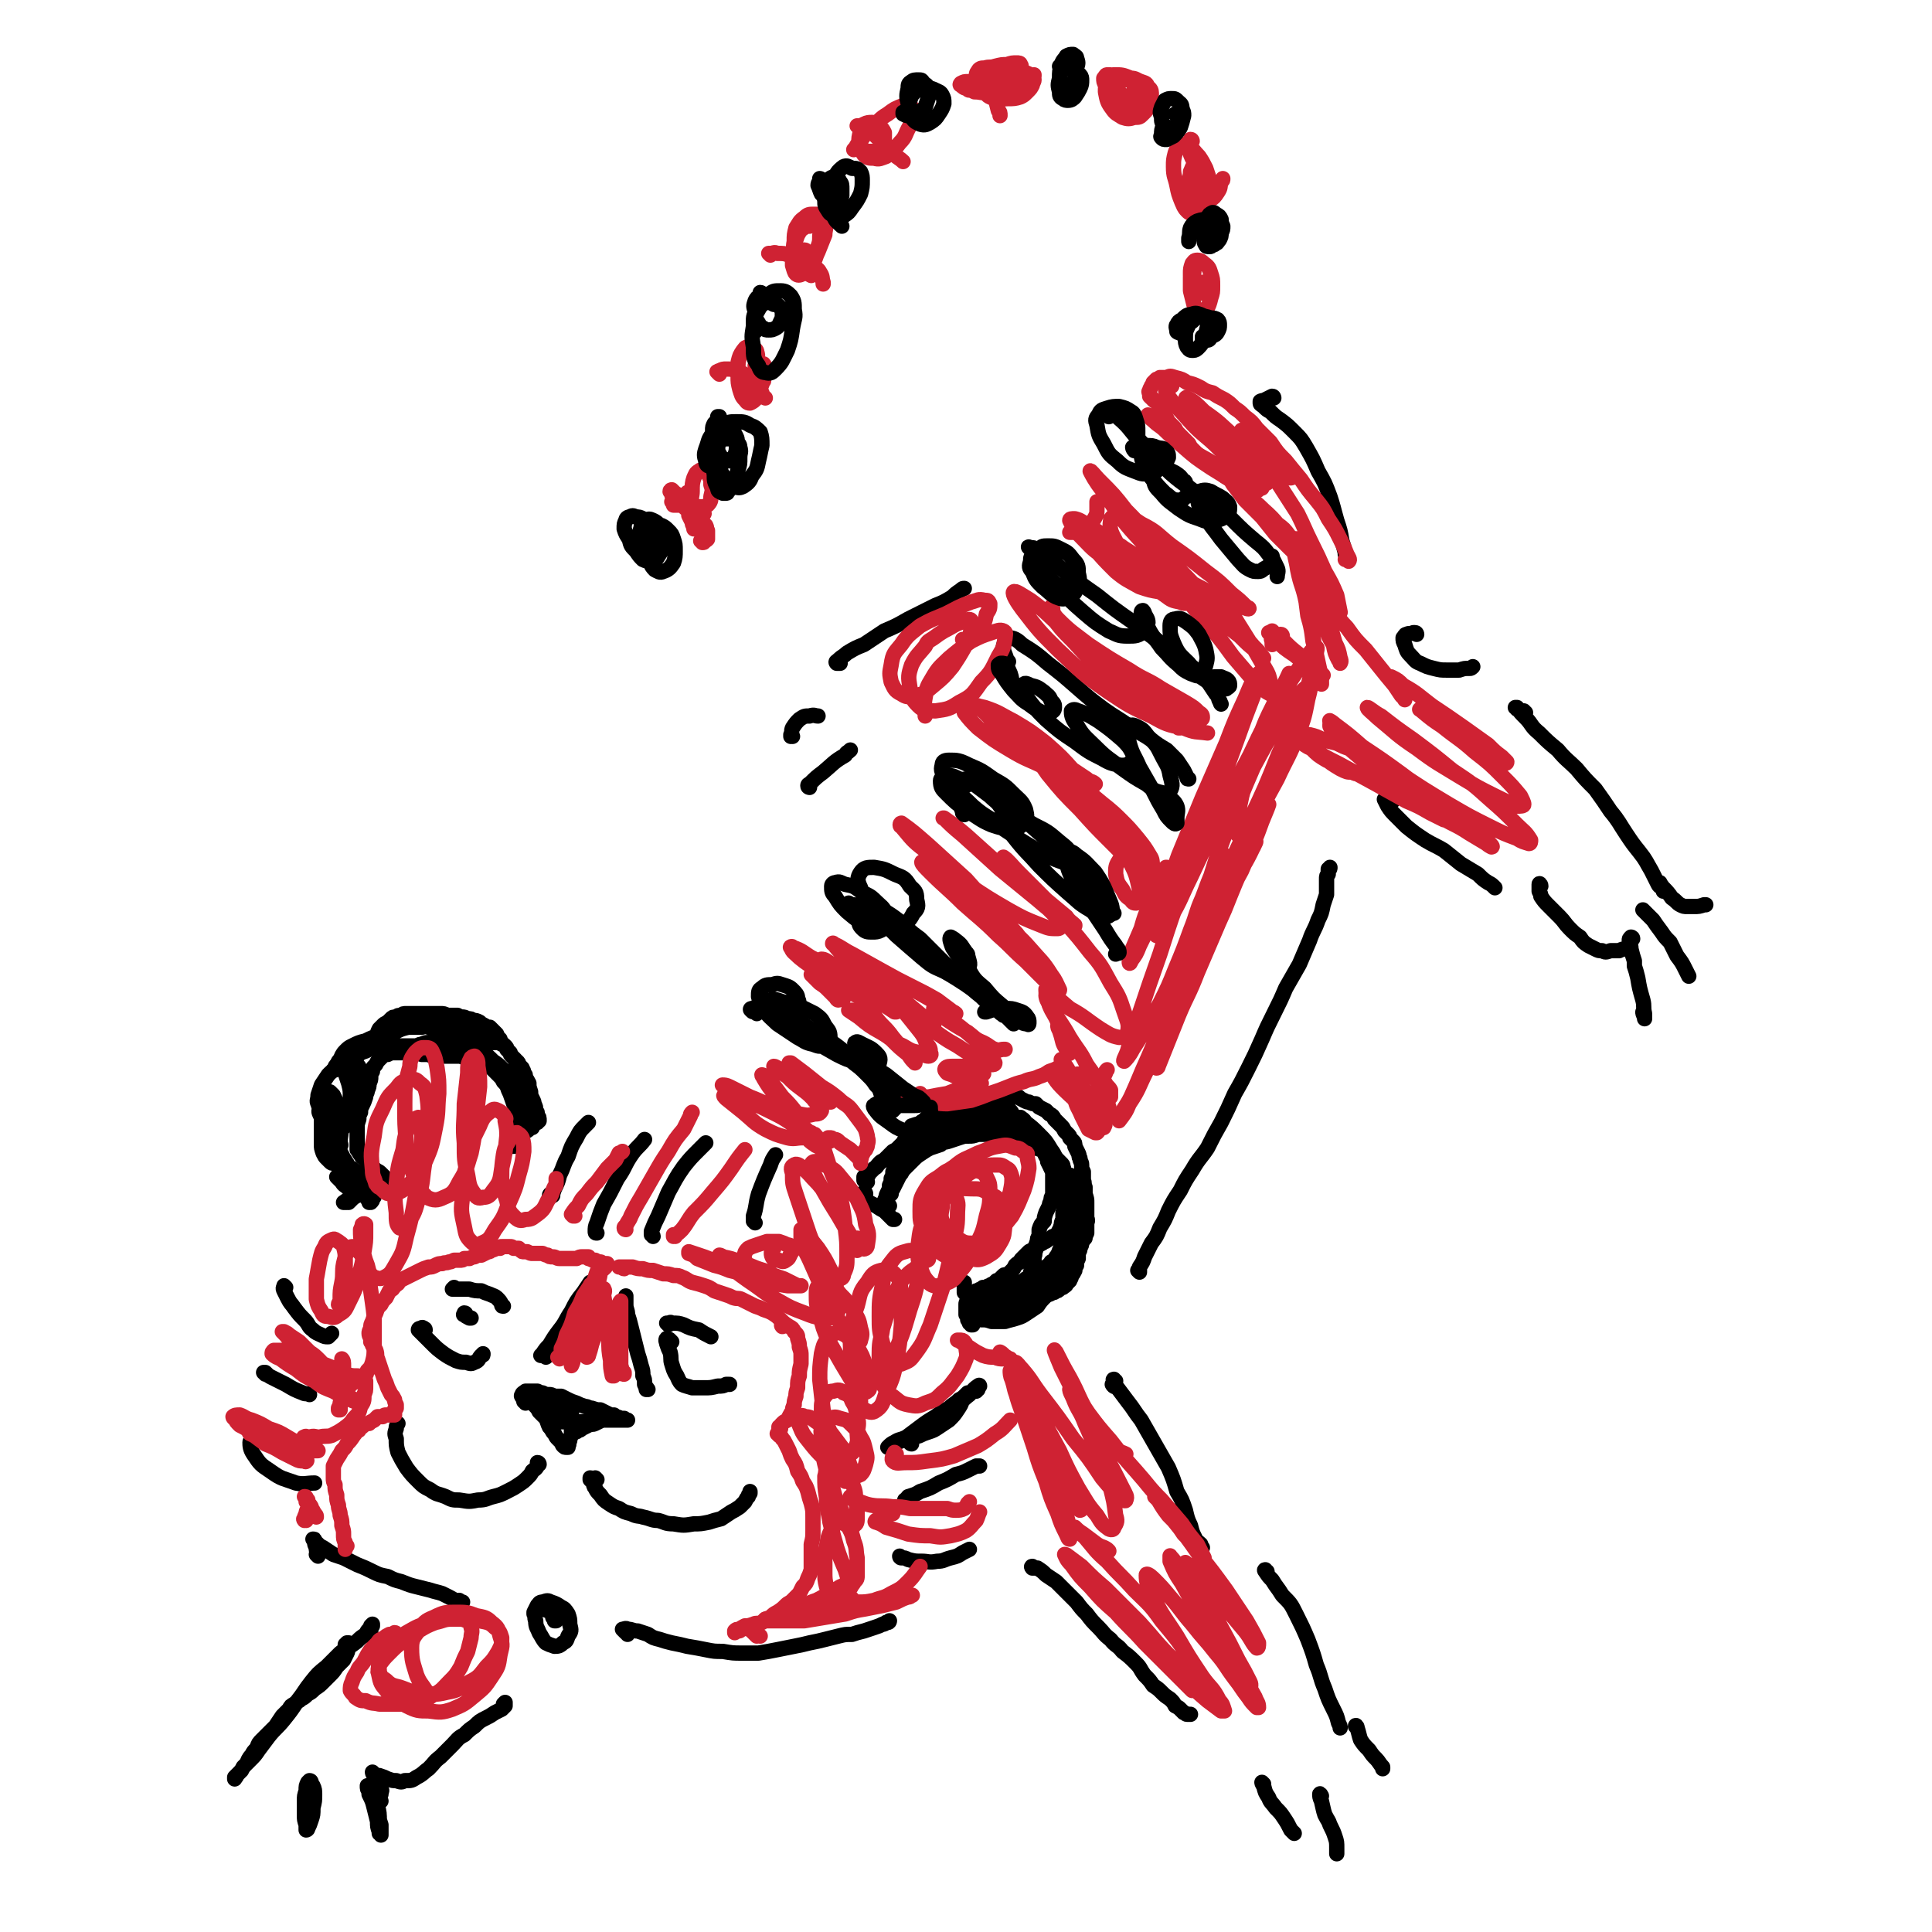 <svg viewBox='0 0 1136 1136' version='1.1' xmlns='http://www.w3.org/2000/svg' xmlns:xlink='http://www.w3.org/1999/xlink'><g fill='none' stroke='#000000' stroke-width='9' stroke-linecap='round' stroke-linejoin='round'><path d='M303,674c-1,-1 -1,-1 -1,-1 -1,-1 0,0 0,0 0,0 0,0 0,1 0,0 0,0 -1,0 0,0 0,0 0,0 0,-1 0,-1 0,-1 0,-1 1,-1 1,-3 0,-1 0,-1 0,-3 0,-3 0,-3 1,-5 0,-3 0,-3 0,-5 0,-3 0,-3 0,-6 -1,-2 -1,-2 -2,-5 -1,-3 -1,-3 -2,-5 -1,-3 -1,-3 -3,-5 -1,-2 -1,-2 -3,-4 -2,-2 -2,-2 -4,-4 -2,-1 -2,-1 -4,-2 -2,-1 -2,-1 -4,-2 -1,-1 -1,-1 -3,-2 -2,0 -2,0 -4,0 -1,0 -1,0 -3,-1 -2,0 -2,0 -4,0 0,0 0,0 -1,0 -1,0 -1,0 -3,0 -1,0 -1,0 -1,0 -3,0 -3,0 -5,0 -3,0 -3,0 -5,-1 -2,0 -2,0 -4,0 -2,-1 -2,-1 -5,-1 -2,0 -2,0 -4,0 -2,0 -2,0 -4,0 -2,0 -2,0 -4,0 -1,0 -1,0 -3,1 -2,0 -2,0 -3,1 -2,2 -2,2 -3,3 -1,2 -1,2 -2,3 -1,1 -1,1 -1,3 -1,1 -1,1 -1,3 0,2 0,2 -1,4 0,2 0,2 -1,4 0,2 -1,2 -1,4 -1,3 -1,3 -2,5 -1,2 -1,2 -1,4 -1,2 -1,2 -1,4 -1,3 -1,3 -1,5 0,2 0,2 0,5 0,2 0,2 0,4 0,2 0,2 0,4 1,1 1,2 2,3 1,2 2,2 3,3 2,2 2,2 3,3 2,2 2,2 3,3 2,1 2,1 3,2 1,1 1,1 2,2 1,1 1,1 2,2 1,1 1,1 2,1 0,1 0,1 0,1 1,0 1,0 1,1 0,0 0,0 0,0 -1,0 -1,0 -1,0 -1,1 -1,1 -1,1 -1,0 -1,0 -2,0 -1,1 -1,1 -2,1 -1,0 -1,0 -2,0 -1,0 -1,0 -2,1 -1,0 -1,0 -2,0 -1,0 -1,0 -1,1 -1,0 -1,0 -1,1 0,0 0,0 0,1 -1,0 -1,0 -1,1 0,0 0,0 0,1 0,0 0,0 1,1 0,0 0,0 0,0 0,1 0,1 0,1 0,0 0,0 0,0 0,0 0,0 0,0 1,0 1,0 1,0 1,-1 1,-1 1,-2 1,-1 1,-1 1,-2 0,-1 0,-1 0,-2 0,0 0,-1 0,-1 0,0 -1,0 -1,0 -1,0 -2,0 -3,0 -2,1 -2,1 -4,2 -2,1 -2,1 -4,2 -2,1 -2,1 -4,2 -1,0 -1,0 -1,1 -1,0 -1,0 -1,0 '/><path d='M205,707c0,0 -1,-1 -1,-1 0,0 0,1 1,1 1,-1 1,-1 2,-2 0,0 0,-1 0,-1 0,-1 0,-1 0,-2 0,-1 -1,-1 -1,-2 -1,-1 -1,-1 -2,-2 -1,-1 -2,-1 -3,-3 -1,-1 -1,-1 -3,-3 '/><path d='M197,668c0,0 -1,-1 -1,-1 0,0 0,1 0,0 -1,-1 -1,-1 -2,-3 -1,-2 -1,-2 -2,-3 -1,-2 -1,-2 -2,-2 0,-1 -1,-1 -1,-1 0,1 0,2 0,3 2,3 2,3 4,6 0,1 0,1 1,3 2,3 2,3 5,7 1,2 1,2 3,4 0,1 0,1 0,1 1,1 1,1 2,2 0,0 0,0 0,0 -1,-1 -1,-2 -2,-3 -2,-4 -2,-4 -4,-7 -2,-3 -2,-3 -3,-6 -2,-2 -2,-2 -3,-4 -1,-1 -1,-1 -1,-2 0,0 0,1 0,2 1,2 1,2 3,5 2,3 2,3 4,6 1,3 1,3 3,6 1,2 1,2 2,4 0,2 0,2 1,3 0,0 0,0 0,0 0,-1 0,-1 -1,-3 -2,-2 -2,-2 -4,-4 -2,-3 -2,-3 -4,-5 -2,-1 -2,-1 -4,-2 0,0 0,-1 0,-1 0,1 0,1 1,2 1,3 1,3 3,5 1,3 1,3 3,5 2,2 2,2 4,5 3,2 2,2 5,4 2,2 2,2 4,4 2,2 2,2 4,3 1,0 1,0 2,0 1,0 1,0 1,0 1,-1 1,-1 1,-2 0,-1 0,-1 0,-3 0,-1 0,-1 0,-2 -1,-1 -1,-1 -2,-2 -2,-1 -2,-1 -3,-2 -2,0 -2,0 -4,-1 -2,-1 -2,-1 -3,-2 -2,0 -2,0 -3,-1 -2,0 -2,0 -4,-1 -1,0 -2,0 -3,-1 -2,0 -2,0 -3,-1 -1,-1 -1,-1 -2,-2 -1,-1 -1,-1 -2,-3 -1,-3 -1,-3 -1,-5 0,-4 0,-4 0,-7 0,-3 0,-3 0,-6 0,-3 1,-3 1,-6 1,-2 1,-2 2,-4 0,0 0,0 1,-1 1,0 1,0 1,1 1,1 1,1 1,3 1,3 1,3 1,5 0,3 0,3 0,6 0,3 1,3 1,6 1,2 1,2 1,4 1,0 1,1 1,1 1,0 1,0 1,-1 1,-1 0,-1 0,-3 0,-3 1,-4 0,-7 0,-4 0,-4 -1,-7 0,-4 0,-4 -1,-8 -1,-3 -1,-3 -2,-5 -1,-1 -1,-1 -2,-2 -1,0 -2,0 -2,0 -2,1 -2,2 -3,3 -1,3 -1,3 -1,5 0,3 -1,3 0,5 1,2 1,2 2,5 1,0 1,0 1,1 2,1 2,2 5,3 2,0 3,1 4,0 3,-1 3,-2 4,-4 2,-3 1,-4 2,-7 0,-4 0,-4 0,-8 0,-4 0,-4 -1,-8 -1,-3 -1,-3 -2,-6 -1,-1 -1,-2 -2,-3 -2,0 -2,0 -4,1 -2,1 -2,1 -4,3 -2,3 -2,3 -4,6 -1,3 -1,3 -2,6 0,3 -1,3 0,5 1,3 1,4 3,5 2,1 2,2 4,1 3,0 4,0 6,-2 3,-3 3,-3 6,-6 2,-3 3,-3 4,-7 2,-3 2,-3 2,-7 0,-2 1,-2 0,-4 -1,-2 -1,-2 -2,-3 -1,-1 -2,0 -3,0 -2,0 -2,0 -3,1 0,0 -1,0 -1,0 0,1 1,1 2,1 '/><path d='M309,660c0,0 -1,-1 -1,-1 0,1 0,2 0,3 0,0 0,0 0,0 0,0 0,0 0,0 0,-1 0,-1 0,-1 1,-1 1,-1 1,-1 0,-2 0,-2 0,-3 1,-1 1,-1 1,-2 0,0 0,0 0,-1 0,0 0,0 0,0 0,0 0,0 -1,0 0,2 0,2 0,3 0,2 -1,2 -1,3 -1,2 -1,2 -1,3 -1,2 -1,2 -1,3 0,0 0,0 0,0 0,0 0,0 0,0 0,0 0,0 0,0 1,0 1,0 1,0 0,-1 0,-1 0,-1 0,0 0,0 1,0 0,0 0,0 1,0 1,0 1,0 2,-1 1,-1 1,-1 2,-1 0,-1 0,-1 1,-2 0,0 1,0 1,-1 1,0 1,0 1,0 0,0 0,0 0,-1 0,0 0,0 0,0 0,0 0,0 0,0 0,0 0,0 0,0 0,0 1,0 1,0 0,-2 0,-2 -1,-3 0,-2 0,-2 -1,-3 0,-2 0,-2 -1,-4 0,-1 0,-1 -1,-3 -1,-2 -1,-2 -1,-4 -1,-3 -1,-3 -1,-5 -1,-2 -1,-2 -2,-3 0,-2 0,-2 -1,-3 0,-2 -1,-2 -1,-3 -1,-1 -1,-1 -2,-2 0,-1 0,-1 -1,-2 -1,0 -1,0 -1,-1 -1,-1 -1,-1 -2,-2 -1,-1 -1,-1 -1,-2 -1,-1 -1,-1 -2,-2 0,-1 0,-1 -1,-2 -1,-1 -1,-1 -2,-1 0,-1 0,-1 0,-1 -1,-1 -1,-1 -1,-2 -2,-1 -1,-1 -2,-3 -1,-1 -1,-1 -2,-2 -1,-1 -1,-1 -2,-2 -2,0 -2,0 -3,-1 -2,-1 -2,-1 -3,-2 -2,-1 -2,-1 -4,-1 -1,-1 -1,-1 -3,-1 -2,-1 -2,-1 -3,-1 -2,0 -1,0 -3,-1 -1,0 -1,0 -3,0 -2,0 -2,0 -3,0 -2,-1 -2,-1 -4,-1 -2,0 -2,0 -3,0 -2,0 -2,0 -4,0 -2,0 -2,0 -4,0 -1,0 -1,0 -3,0 -1,0 -1,0 -3,0 -2,0 -2,0 -3,0 -2,0 -2,0 -3,1 -2,0 -2,0 -3,1 -2,0 -2,0 -3,1 -1,1 -1,1 -2,2 -2,1 -2,1 -3,2 -1,1 -1,1 -2,2 -1,2 -1,2 -1,3 -1,2 -1,2 -3,4 -1,1 -1,1 -2,3 -1,1 -2,1 -3,2 -2,1 -2,1 -4,2 -2,1 -2,1 -3,2 -2,1 -2,2 -3,3 -2,1 -2,1 -3,2 -1,1 -1,1 -3,2 0,0 0,1 -1,1 0,0 0,0 -1,0 0,0 0,0 0,0 0,0 0,0 0,0 0,0 0,0 1,-1 0,-1 0,-1 1,-2 1,-2 1,-2 2,-3 1,-2 1,-3 3,-5 2,-2 2,-2 4,-3 4,-2 4,-2 8,-3 4,-2 4,-2 8,-3 4,-1 4,-1 9,-2 4,-2 4,-2 8,-3 4,0 4,0 8,0 4,-1 4,-1 8,-1 3,0 3,0 6,0 3,0 3,0 6,0 2,1 2,1 4,2 2,0 2,0 4,1 1,1 1,1 3,2 0,0 0,0 1,1 1,0 1,0 1,0 0,0 0,0 0,0 0,0 -1,0 -2,0 -2,-1 -2,-1 -5,-1 -3,-1 -3,-1 -6,-2 -4,0 -4,0 -8,-1 -4,0 -4,0 -8,-1 -3,-1 -3,-1 -6,-2 -3,-1 -3,-1 -6,-2 -2,0 -2,0 -3,-1 -1,0 -1,0 -1,0 0,0 0,-1 1,0 3,1 3,1 7,2 6,2 6,2 11,4 6,2 6,2 13,3 5,1 5,1 10,2 4,1 4,1 8,1 2,1 2,1 5,2 0,0 1,0 1,0 0,0 0,0 -1,0 -2,0 -2,0 -4,0 -4,-1 -4,-1 -8,-3 -5,-1 -5,-2 -9,-3 -4,-1 -4,-1 -8,-2 -2,-1 -2,-1 -4,-1 0,-1 -1,-1 0,-1 0,0 0,0 1,0 2,1 3,1 5,3 3,1 3,2 6,4 4,2 4,2 7,4 4,2 4,2 7,5 3,2 3,2 6,5 3,2 3,2 6,5 2,2 2,2 4,4 2,2 2,2 4,4 1,2 1,2 2,4 1,1 1,1 2,3 0,1 0,1 1,2 0,0 0,0 1,1 0,0 0,0 0,1 1,0 1,0 1,0 0,0 0,0 0,0 0,0 0,0 0,0 -1,0 -1,0 -1,0 -1,0 -1,0 -2,0 -1,0 -1,0 -2,-1 -1,-1 -1,-2 -2,-3 -3,-3 -3,-3 -6,-6 -2,-3 -2,-3 -4,-6 -2,-2 -2,-2 -4,-5 -2,-2 -2,-3 -5,-5 -2,-2 -2,-2 -5,-4 -2,-2 -2,-2 -4,-3 -2,-1 -2,-1 -4,-1 -2,-1 -2,-1 -4,-1 -3,0 -3,0 -5,0 -3,0 -3,-1 -6,-1 -2,1 -2,0 -5,1 -2,0 -2,0 -4,1 -1,0 -1,0 -3,1 -1,0 -1,0 -2,0 -2,0 -2,0 -4,0 -1,0 -1,0 -3,0 -2,0 -2,0 -4,0 -2,0 -2,0 -4,0 -2,0 -2,0 -4,1 -3,0 -3,0 -5,0 -2,1 -2,1 -4,2 -3,1 -3,1 -5,3 -2,1 -1,1 -3,3 -1,1 -1,1 -2,2 -1,1 -1,2 0,2 2,2 3,1 5,1 '/><path d='M509,702c0,0 0,-1 -1,-1 0,1 1,2 1,4 0,0 0,0 0,1 1,0 1,0 2,1 2,1 2,1 4,2 3,2 3,2 5,3 2,2 2,2 3,3 1,1 1,1 2,2 1,0 1,0 1,0 0,0 0,0 0,0 '/><path d='M523,709c-1,0 -1,0 -1,-1 -1,0 0,1 -1,1 0,0 0,0 -1,0 0,0 0,0 0,0 0,-1 0,-1 0,-2 0,-1 0,-1 1,-3 0,-1 0,-1 1,-3 1,-2 1,-2 1,-4 1,-2 1,-2 1,-4 1,-2 1,-2 1,-4 1,-2 1,-2 2,-4 0,-1 0,-1 1,-3 2,-1 2,-1 3,-2 1,-1 1,-1 3,-2 1,-1 1,-1 3,-2 1,0 1,-1 3,-1 2,-1 2,-1 4,-1 2,-1 2,-1 4,-2 1,0 1,0 3,-1 2,0 2,0 4,-1 1,0 1,0 3,-1 1,0 1,0 2,-1 2,0 2,0 3,-1 2,0 2,0 3,0 1,-1 1,-1 3,-1 1,-1 1,-1 2,-1 2,0 2,0 3,0 2,0 2,0 4,0 1,0 1,0 3,0 1,0 1,0 2,0 2,0 2,0 3,0 1,0 1,0 3,0 1,0 1,0 2,0 1,0 1,0 2,0 1,0 1,0 2,1 2,0 2,0 3,0 1,1 1,1 2,1 1,1 1,1 2,1 2,1 2,1 3,2 1,0 1,0 3,1 1,1 1,1 2,2 1,0 1,0 2,1 1,1 1,1 2,2 0,1 0,1 1,2 1,2 1,1 1,3 1,1 1,1 1,2 1,2 1,2 1,3 0,1 0,1 1,3 0,2 0,2 0,3 0,2 0,2 0,4 0,2 0,2 0,4 0,1 0,1 0,3 -1,1 -1,1 -1,3 -1,2 -1,2 -1,3 -1,2 -1,2 -2,4 -1,3 -1,3 -1,5 -2,2 -2,2 -3,5 0,2 0,2 0,4 -1,1 -1,1 -1,3 -1,2 -1,2 -1,5 -1,2 0,2 -1,4 0,2 0,2 0,4 -1,1 -1,1 -1,3 0,1 0,1 -1,2 0,1 0,1 0,2 -1,1 -1,1 -1,2 -1,0 -1,0 -2,1 -1,1 -1,1 -2,1 -1,1 -1,1 -3,2 -1,1 -1,1 -3,2 -1,1 -1,1 -3,1 -2,1 -2,1 -3,2 -2,0 -2,0 -4,0 -2,1 -2,1 -4,1 -2,1 -2,1 -4,1 -1,0 -1,0 -3,0 -1,0 -1,0 -3,0 0,-1 0,-1 -1,-1 -1,-1 -1,-1 -1,-1 -1,0 -1,0 -1,0 0,0 0,-1 -1,-1 0,0 0,0 0,-1 0,-1 0,-1 0,-2 0,-1 0,-2 0,-3 '/><path d='M581,762c-1,0 -1,0 -1,-1 0,0 0,1 0,1 2,0 2,0 3,-1 3,0 3,0 5,-1 2,-1 2,-1 4,-2 3,-1 3,-1 5,-2 1,-1 1,-1 3,-2 2,-1 2,-1 3,-2 1,0 1,0 1,0 2,-1 2,-1 3,-2 2,-1 2,-1 4,-3 2,-1 2,-1 4,-2 1,-1 2,-1 3,-3 2,-1 2,-1 3,-3 1,-1 1,-1 2,-3 1,-2 1,-2 2,-4 1,-2 1,-2 1,-4 0,-3 0,-3 1,-6 0,-3 0,-3 0,-5 0,-3 0,-3 0,-6 0,-2 0,-2 0,-5 0,-2 0,-2 0,-4 0,-1 0,-1 -1,-3 0,-2 0,-2 -1,-3 -1,-1 -1,-1 -2,-2 0,-1 -1,-1 -1,-2 -1,-1 -1,-1 -2,-2 -1,-2 -1,-2 -2,-3 -1,-2 -1,-2 -2,-4 0,-1 0,-2 -1,-3 -1,-2 -1,-2 -1,-3 -1,-1 -1,-1 -2,-2 0,-1 0,-1 -1,-2 0,-1 0,-1 -1,-1 0,-1 0,-1 -1,-2 -1,0 -1,0 -2,-1 -1,-1 -1,-1 -2,-2 -1,0 -1,0 -2,-1 -1,0 -1,0 -3,-1 -1,0 -1,0 -2,-1 -1,0 -1,0 -3,-1 -2,0 -2,0 -4,-1 -1,0 -1,0 -3,0 -2,0 -2,0 -4,0 -2,0 -2,-1 -3,0 -2,0 -2,0 -4,0 -2,0 -2,0 -4,0 -2,0 -2,0 -3,1 -2,0 -2,0 -3,1 -2,1 -2,1 -3,2 -2,1 -2,1 -4,1 -2,1 -2,1 -3,2 -2,1 -2,1 -4,2 -2,1 -2,1 -4,2 -2,1 -2,1 -4,2 -2,1 -2,0 -4,2 -1,1 -1,1 -3,2 -1,2 -1,2 -3,3 -1,2 -1,2 -2,3 -1,2 -1,2 -2,3 -1,2 -1,2 -2,3 -1,1 -2,1 -2,3 -1,1 -1,1 -1,2 -1,2 -1,2 -1,3 -1,1 -1,1 -1,3 -1,0 -1,0 -1,1 0,0 0,0 -1,0 0,0 0,0 0,0 1,0 1,0 1,-1 1,-2 1,-1 2,-3 1,-2 1,-2 2,-4 1,-2 1,-2 2,-4 2,-3 2,-3 4,-5 2,-2 2,-2 4,-4 2,-2 2,-2 5,-4 3,-2 3,-2 5,-3 3,-1 3,-1 6,-2 2,-2 2,-1 5,-2 3,-1 3,-1 6,-2 3,-1 3,-1 6,-1 2,0 2,0 5,-1 2,0 2,0 4,0 2,0 2,0 4,0 2,0 2,0 4,1 2,0 2,0 5,1 2,0 2,0 5,1 2,1 2,1 4,2 3,1 3,1 6,2 2,1 2,1 5,2 2,1 2,1 5,2 1,1 1,1 3,2 1,1 1,1 2,2 1,1 1,1 2,2 1,1 1,1 1,2 1,2 0,2 1,3 0,2 0,2 0,4 1,2 1,2 1,4 0,2 0,2 0,4 0,2 0,2 0,4 0,2 0,2 -1,4 0,2 0,2 -1,4 0,2 0,2 0,4 -1,2 -1,2 -1,4 -1,1 0,1 -1,2 -1,2 -1,2 -2,3 -1,1 -1,1 -2,1 -1,1 -1,1 -3,2 -1,1 -1,1 -2,1 -1,1 -1,1 -3,2 -1,0 -1,1 -2,1 -1,1 -1,1 -2,2 -1,1 -1,0 -2,1 -1,1 -1,1 -2,2 -1,1 -1,1 -2,2 -1,1 -1,1 -1,2 -2,1 -2,1 -3,2 -1,2 -1,2 -2,3 -1,1 -1,1 -2,2 -2,1 -2,0 -3,1 -1,1 -1,1 -2,2 -1,1 -1,1 -2,1 -1,1 -1,1 -2,2 -1,0 -1,0 -2,1 -1,0 -1,0 -2,1 -1,0 -1,0 -2,0 -1,1 -1,1 -1,1 -1,0 -1,0 -2,1 0,0 0,0 -1,0 0,0 0,0 -1,1 0,0 0,0 -1,0 -1,1 0,1 -1,1 0,0 0,0 -1,0 0,0 0,0 0,1 0,0 0,0 0,0 0,0 0,0 0,0 0,0 0,0 0,0 0,0 0,0 -1,0 0,0 0,0 0,1 0,0 0,0 0,0 0,1 0,1 0,1 -1,1 0,1 0,1 -1,1 -1,1 -1,2 0,1 0,1 0,2 0,1 0,1 0,1 0,1 0,1 0,1 0,1 0,1 0,2 1,1 1,1 1,2 0,0 0,0 0,1 0,0 0,0 1,1 0,0 0,0 0,0 0,0 0,1 0,1 0,0 0,0 0,0 0,0 0,0 0,0 1,0 1,0 1,0 0,0 0,0 0,1 1,0 0,0 1,0 0,0 0,0 0,0 0,0 0,0 0,0 0,-1 0,-1 0,-3 0,-1 0,-1 0,-1 '/><path d='M510,695c0,0 -1,-1 -1,-1 0,0 1,0 0,0 0,0 0,0 -1,0 0,-1 0,-1 0,-1 0,0 0,0 0,0 0,-1 0,-1 0,-1 0,0 0,0 0,0 0,0 0,0 0,0 1,0 1,0 2,0 1,-1 0,-1 1,-2 2,-2 2,-2 3,-3 2,-1 1,-1 3,-3 1,-1 1,-1 3,-2 1,-1 1,-1 2,-2 2,-2 2,-2 3,-3 2,-1 2,-1 3,-2 2,-2 2,-2 3,-3 1,-2 1,-2 3,-3 2,-2 2,-2 3,-4 1,-1 1,-2 3,-3 1,-2 1,-2 3,-3 1,-1 1,-1 2,-2 2,-1 2,-1 3,-2 1,0 1,0 2,-1 2,-1 2,-1 3,-1 1,-1 1,-1 3,-2 1,0 1,0 2,-1 1,0 1,0 3,-1 1,0 1,0 3,-1 1,0 1,0 3,-1 1,0 1,0 3,-1 1,0 1,0 3,0 1,-1 1,-1 3,-1 1,0 1,0 3,-1 1,0 1,0 3,0 2,0 2,0 3,0 2,0 2,0 4,0 1,0 1,0 3,0 2,0 2,0 3,1 2,0 2,0 4,0 1,1 1,1 3,2 2,1 2,1 3,1 2,1 2,1 4,1 1,1 1,1 2,2 2,1 2,1 4,2 1,1 1,1 2,2 2,1 2,1 3,3 1,1 1,1 2,2 1,1 1,1 2,2 1,1 1,1 2,3 1,1 1,1 2,2 1,1 1,1 1,2 1,1 1,1 2,2 1,1 1,1 1,3 1,2 1,2 2,4 1,2 0,2 1,3 0,2 1,2 1,4 0,2 0,2 1,4 0,3 0,3 0,5 1,2 0,2 1,4 0,2 0,2 0,4 1,3 1,3 1,5 0,2 0,2 0,4 0,0 0,0 0,1 0,2 0,2 0,4 0,1 1,1 0,3 0,2 0,2 0,3 0,2 0,2 0,3 -1,2 -1,2 -1,3 -1,1 -1,1 -2,3 0,1 0,1 -1,3 0,1 0,1 -1,3 0,2 0,2 0,3 -1,2 -1,2 -1,4 -1,1 -1,1 -1,3 -1,2 -1,2 -2,3 0,2 -1,2 -1,3 -1,1 -1,1 -2,2 0,1 -1,1 -2,2 -1,0 -1,0 -2,1 -1,1 -1,1 -2,1 -1,1 -1,1 -2,1 -1,0 -1,1 -2,1 -2,1 -2,1 -3,1 -2,1 -2,1 -4,1 -2,0 -2,0 -3,1 -2,0 -2,0 -5,1 -2,0 -2,0 -3,1 -2,1 -2,1 -4,2 -1,0 -2,0 -3,1 -2,0 -2,0 -3,0 -1,1 -1,1 -2,1 -1,0 -1,0 -2,0 -1,0 -1,0 -2,0 -1,0 -1,0 -2,0 -1,-1 -1,-1 -2,-1 -1,0 -1,0 -2,0 -1,0 -1,0 -2,0 0,0 0,0 0,0 0,0 0,0 0,0 2,0 2,0 4,0 3,0 3,1 6,0 2,0 3,0 5,0 3,-1 3,-1 6,-2 2,-1 2,-1 4,-3 1,-1 1,-1 2,-2 0,0 0,0 1,-1 0,0 0,0 0,0 -1,0 -1,0 -3,1 -2,0 -2,1 -5,1 -4,1 -4,1 -8,2 -3,1 -3,1 -6,2 -2,0 -2,0 -4,1 0,0 0,0 0,1 2,0 2,0 4,-1 5,0 5,0 9,-1 6,-1 6,-1 11,-3 5,-1 6,-1 10,-3 4,-2 4,-2 7,-5 2,-1 2,-2 3,-4 1,0 1,-1 1,-1 -1,-1 -1,-1 -2,0 -3,0 -3,0 -6,1 -4,1 -4,2 -8,3 -5,2 -5,2 -9,5 -4,1 -4,1 -8,4 -2,1 -2,1 -4,3 -2,1 -2,1 -3,3 0,0 0,0 0,0 0,0 1,0 1,0 2,0 2,0 5,0 3,0 3,-1 6,-1 2,-1 2,-1 4,-2 2,0 2,-1 4,-2 0,0 0,0 0,-1 0,0 0,0 0,0 -2,1 -2,1 -5,2 -3,1 -3,1 -6,2 -4,1 -4,1 -7,3 -3,1 -3,1 -6,2 -2,0 -2,0 -4,1 -1,0 -1,0 -2,1 0,0 0,0 0,0 0,0 0,0 1,0 2,1 2,0 4,1 3,0 3,0 6,1 4,0 4,0 8,0 3,-1 4,-1 7,-2 3,-1 3,-1 6,-3 3,-2 3,-2 6,-4 2,-3 2,-3 5,-6 2,-3 2,-3 4,-6 2,-3 3,-2 4,-6 2,-3 2,-3 3,-6 1,-3 1,-3 2,-6 1,-3 1,-3 1,-5 1,-2 1,-2 1,-4 1,-2 1,-2 1,-3 1,-1 1,-1 1,-2 0,-1 1,-1 1,-1 0,-1 0,-1 0,-2 0,0 0,0 1,-1 0,0 0,0 0,-1 0,0 0,0 0,0 -1,2 -1,2 -2,3 -2,2 -2,2 -4,5 -2,3 -2,3 -4,6 -1,2 -1,2 -2,5 -1,2 -1,2 -1,4 -1,0 -1,1 -1,1 1,-1 2,-1 3,-2 2,-2 2,-2 3,-4 2,-4 2,-4 3,-8 2,-5 1,-5 2,-10 0,-6 0,-6 1,-12 0,-5 0,-5 0,-9 -1,-3 -1,-3 -2,-5 0,-1 0,-2 -1,-2 -1,0 -2,0 -3,1 -1,1 -1,1 -2,3 -1,1 -1,1 -1,4 -1,2 -1,2 -1,4 1,2 1,2 2,3 0,1 0,1 0,1 1,-1 1,-2 2,-4 0,-4 0,-4 -1,-8 -1,-5 -1,-5 -3,-10 -2,-5 -1,-5 -4,-9 -3,-5 -3,-5 -7,-9 -4,-4 -4,-4 -8,-7 -1,-2 -2,-2 -3,-3 -1,0 -1,1 -1,2 1,3 1,3 3,5 2,3 2,4 5,6 2,2 2,2 4,3 1,0 2,0 3,0 0,0 0,-1 0,-1 -1,-1 -1,-2 -2,-3 -2,-1 -3,-1 -5,-1 -4,-1 -4,-1 -7,-2 -5,-1 -5,-1 -10,-2 -5,-1 -5,-1 -10,-2 -4,0 -4,0 -7,-1 -1,0 -2,0 -1,1 0,0 1,1 2,1 4,1 4,2 8,2 4,0 4,0 8,-1 2,-2 3,-2 4,-5 1,-1 1,-2 1,-3 0,-2 0,-2 -1,-3 -2,-1 -2,0 -4,-1 -4,0 -4,0 -8,1 -5,1 -4,1 -9,2 -6,1 -6,0 -12,2 -5,1 -5,1 -9,3 -2,1 -3,1 -4,3 0,1 0,2 1,3 3,1 3,2 6,2 5,0 5,0 10,-1 4,-1 4,-1 8,-3 3,-2 3,-2 6,-5 2,-2 1,-2 3,-5 0,0 0,-1 0,-1 -1,-1 -1,-1 -3,-1 -3,1 -3,1 -7,1 -5,1 -5,2 -10,3 -7,1 -7,0 -13,2 -5,1 -5,1 -9,3 -2,0 -3,1 -4,1 0,1 1,1 2,1 7,2 7,2 14,2 6,1 6,1 12,0 8,-2 8,-2 15,-4 4,-1 4,-1 7,-3 1,0 2,-1 2,0 0,0 -1,0 -2,1 -2,1 -2,2 -5,3 -3,1 -3,1 -6,2 -2,1 -2,1 -4,1 '/><path d='M204,972c-1,-1 -1,-1 -1,-1 -1,-1 0,-1 0,-1 0,-2 0,-2 0,-3 1,0 1,0 1,-1 0,0 1,0 1,0 0,1 0,1 0,2 -1,2 0,2 -1,4 -1,2 -1,2 -2,4 -2,2 -2,2 -4,4 -2,3 -2,3 -4,5 -2,2 -2,2 -4,4 -2,2 -2,2 -5,4 -2,2 -2,2 -4,3 -2,2 -2,2 -4,3 -2,2 -2,1 -4,3 -2,1 -2,1 -3,3 -2,2 -2,2 -4,4 -2,3 -2,3 -4,6 -2,2 -2,2 -4,4 -2,2 -2,2 -4,4 -2,2 -2,2 -3,5 -2,2 -2,2 -3,4 -2,2 -2,3 -3,5 -2,2 -2,2 -3,4 -2,2 -2,2 -3,3 0,1 0,1 -1,1 0,0 0,1 0,1 0,-1 0,-1 0,-1 1,-1 1,-1 2,-2 2,-2 2,-2 3,-4 2,-2 2,-2 4,-4 3,-3 3,-3 5,-6 3,-4 3,-4 6,-8 4,-5 5,-5 9,-10 4,-5 4,-5 8,-11 4,-5 4,-6 8,-11 4,-5 4,-5 9,-9 4,-4 4,-4 8,-8 5,-4 5,-3 10,-7 2,-2 2,-2 5,-4 1,-2 1,-2 2,-3 1,-1 1,-1 1,-2 1,-1 1,-1 1,-1 0,0 0,0 0,0 0,0 0,0 0,1 -1,1 -1,1 -1,3 0,1 0,1 0,3 '/><path d='M182,1054c0,0 -1,0 -1,-1 0,-1 0,-1 1,-2 0,-1 0,-1 0,-1 1,0 2,0 2,0 1,2 1,3 1,5 0,4 0,4 -1,8 0,4 0,4 -1,7 -1,3 -1,3 -2,5 0,0 0,1 -1,1 0,-1 0,-2 0,-3 -1,-3 -1,-3 -1,-6 0,-4 0,-4 0,-8 0,-3 0,-3 1,-6 0,-3 0,-3 1,-5 1,-1 1,-1 1,-1 1,0 1,1 1,1 0,2 0,2 0,4 0,2 0,2 0,4 0,2 0,2 0,4 0,0 1,0 1,1 '/><path d='M224,1059c0,0 -1,-1 -1,-1 -1,2 -1,3 -2,6 0,2 1,2 2,4 0,2 0,2 1,5 0,2 0,2 0,4 0,1 0,1 0,2 0,0 0,0 0,0 0,-3 0,-3 -1,-5 -1,-4 -1,-4 -2,-7 -1,-4 -1,-4 -2,-9 -1,-2 -1,-2 -2,-5 -1,-1 -1,-1 -1,-3 0,0 0,0 0,0 0,2 1,2 1,5 2,4 2,4 3,8 1,4 1,4 2,8 0,3 0,3 1,6 0,1 0,1 0,1 0,0 0,0 0,-1 0,-3 0,-3 0,-6 0,-5 0,-5 -1,-9 0,-4 0,-4 0,-7 0,-3 0,-3 1,-5 0,0 0,-1 0,0 1,0 1,1 1,2 1,1 0,1 0,3 '/><path d='M220,1043c0,0 -1,-1 -1,-1 0,0 0,1 1,2 2,0 2,0 3,0 3,1 3,1 5,2 3,1 3,1 5,1 3,1 3,1 5,0 4,0 4,0 7,-2 4,-2 4,-3 7,-5 4,-4 3,-4 7,-7 4,-4 4,-4 7,-7 3,-3 3,-4 7,-6 3,-3 3,-3 6,-5 3,-3 3,-3 7,-5 2,-1 2,-1 5,-3 2,-1 2,-1 4,-2 1,-1 1,-1 2,-2 0,-1 0,-1 0,-2 0,0 0,0 0,0 0,0 0,0 0,0 0,0 0,0 -1,1 '/><path d='M326,949c0,0 0,-1 -1,-1 0,-1 0,-1 -1,-1 0,0 0,0 0,0 0,0 0,1 0,1 1,1 1,1 1,3 1,1 1,1 1,2 1,0 1,0 1,0 0,1 0,1 0,0 0,0 0,0 0,-1 -1,-1 -1,-1 -2,-2 -1,-2 -1,-2 -3,-3 -1,0 -1,-1 -3,-1 -1,0 -1,-1 -2,0 -1,0 -1,1 -2,2 0,2 -1,3 0,5 0,4 1,4 2,7 2,3 2,4 4,6 2,1 2,1 5,2 2,0 3,0 5,-2 2,-1 2,-1 3,-4 2,-3 2,-3 1,-7 0,-3 0,-3 -1,-6 -2,-3 -2,-3 -4,-4 -3,-2 -3,-2 -6,-3 -2,-1 -2,-1 -5,0 -2,0 -2,1 -3,2 -1,2 -1,2 -2,4 0,0 0,0 0,1 '/><path d='M187,915c0,0 0,0 -1,-1 0,0 1,0 1,0 -1,-2 -1,-2 -1,-4 -1,-2 -1,-2 -1,-3 0,-1 0,-1 0,-1 0,-1 0,-1 -1,-1 0,0 0,0 0,0 0,0 0,0 0,0 1,1 1,1 2,2 2,2 2,2 4,3 3,2 3,2 6,4 3,1 3,1 6,2 4,2 4,2 8,4 5,2 5,2 9,4 4,2 4,2 9,3 4,2 4,2 8,3 5,2 5,2 9,3 4,1 4,1 8,2 3,1 4,1 7,2 2,1 2,1 4,2 2,1 2,1 3,2 1,0 1,0 3,0 1,1 1,1 2,1 '/><path d='M369,961c0,-1 -1,-1 -1,-1 -1,-1 -1,-1 -1,-1 -1,-1 -1,-1 -1,-1 1,0 2,-1 3,0 3,0 3,1 6,1 3,1 3,1 6,2 3,2 3,2 7,3 3,1 3,1 7,2 5,1 5,1 9,2 6,1 6,1 11,2 5,1 5,1 10,1 6,1 6,1 11,1 5,0 5,0 10,0 6,-1 6,-1 11,-2 5,-1 5,-1 10,-2 5,-1 5,-1 9,-2 5,-1 5,-1 9,-2 4,-1 4,-1 8,-2 4,-1 4,-1 8,-1 3,-1 3,-1 7,-2 3,-1 3,-1 6,-2 3,-1 3,-1 5,-2 1,0 1,0 2,-1 1,0 1,0 2,-1 0,0 0,1 -1,1 0,0 0,0 0,0 '/><path d='M351,870c0,0 -1,-1 -1,-1 0,0 0,1 0,1 -1,0 -2,-1 -3,-1 0,0 0,1 0,1 1,1 1,1 2,2 0,1 0,2 1,3 1,2 1,2 3,4 2,3 2,3 5,5 3,2 3,2 6,3 3,2 3,2 7,3 4,2 4,1 7,2 5,1 5,2 9,2 4,1 4,2 9,2 6,1 6,1 12,0 4,0 4,0 9,-1 3,-1 3,-1 7,-2 3,-2 3,-2 6,-4 2,-1 2,-1 5,-3 1,-1 1,-1 3,-3 1,-2 1,-2 2,-3 0,-1 0,-1 1,-2 0,-1 0,-1 0,-1 0,0 0,0 0,0 '/><path d='M317,861c0,0 0,-1 -1,-1 0,0 0,1 0,2 -1,2 -2,2 -3,3 -1,2 -1,2 -3,4 -2,2 -2,2 -5,4 -3,2 -3,2 -7,4 -4,2 -4,2 -8,3 -4,1 -4,2 -9,2 -5,1 -5,1 -11,0 -4,0 -4,0 -8,-2 -5,-2 -5,-1 -9,-4 -4,-2 -4,-2 -7,-5 -4,-4 -4,-4 -7,-8 -3,-5 -3,-5 -5,-9 -1,-4 -1,-4 -1,-8 -1,-3 -1,-3 0,-6 0,-2 0,-1 1,-3 '/><path d='M250,782c0,-1 -1,-1 -1,-1 -1,-1 -1,0 -1,0 -1,0 -2,0 -2,1 0,0 1,1 2,2 3,3 3,3 6,6 3,3 3,3 7,6 3,2 3,2 7,4 3,1 3,1 6,1 3,1 3,1 5,0 3,-1 2,-2 4,-4 1,0 1,0 1,-1 '/><path d='M268,758c0,0 0,0 -1,-1 0,0 -1,1 -1,1 0,0 1,0 2,0 1,0 1,0 3,0 3,0 3,0 5,0 3,1 4,1 7,1 2,1 2,1 5,2 2,1 3,1 4,2 2,2 2,2 3,4 0,1 0,1 1,1 '/><path d='M274,773c0,0 0,-1 -1,-1 0,0 0,0 0,1 0,0 -1,0 0,0 1,1 1,1 3,2 0,0 0,0 1,0 '/><path d='M309,825c0,-1 -1,-1 -1,-1 0,-1 0,-1 0,-1 -1,-2 -2,-2 -1,-3 0,-1 1,-1 2,-2 1,0 1,0 3,0 2,0 2,0 4,0 2,1 2,1 3,1 2,1 2,1 4,1 1,0 1,0 3,1 2,0 2,0 4,0 2,1 2,1 4,2 2,1 2,1 5,2 2,1 2,1 5,2 2,0 2,1 4,1 3,1 3,1 5,1 2,1 2,1 4,2 2,1 2,1 4,2 2,0 2,0 4,1 1,0 1,0 2,0 0,0 0,1 1,1 0,0 0,0 1,0 0,0 0,0 0,0 0,0 0,0 0,0 0,0 0,0 0,0 -1,0 -1,0 -2,0 -1,0 -1,0 -3,0 -3,0 -3,0 -6,0 -3,0 -3,0 -7,0 -4,1 -4,1 -8,1 -3,0 -3,0 -7,0 -3,0 -3,0 -6,0 -2,-1 -2,-1 -5,-1 -1,0 -1,0 -2,-1 0,0 0,0 0,0 0,-1 0,-1 1,-1 1,0 1,0 3,0 0,0 0,0 1,0 2,1 2,1 5,1 2,1 2,1 4,2 1,0 1,0 2,0 0,0 0,0 0,0 -1,0 -1,0 -2,-1 -3,-2 -2,-2 -5,-4 -3,-2 -3,-2 -7,-4 -3,-1 -3,-1 -6,-3 -3,-1 -3,-1 -6,-1 -1,-1 -1,-1 -3,-1 0,0 0,0 -1,0 0,0 0,0 0,0 1,1 1,1 2,1 2,2 2,2 3,3 2,2 2,2 3,4 2,2 2,2 4,4 1,2 1,3 2,5 2,2 1,2 3,4 1,2 1,2 2,3 1,1 1,1 2,2 1,1 0,1 1,2 1,1 1,1 2,1 0,0 0,0 1,0 0,0 0,0 0,-1 1,-1 0,-1 1,-3 0,-1 0,-1 1,-3 0,-3 0,-3 0,-5 0,-2 0,-2 0,-4 0,-2 0,-2 0,-3 0,-1 0,-1 0,-2 0,0 0,0 0,0 0,0 0,0 0,0 0,1 0,1 -1,2 0,1 0,1 0,3 1,1 1,1 1,3 0,1 0,1 1,2 0,1 0,1 0,1 1,1 1,1 1,1 0,0 0,0 0,0 1,0 1,0 2,-1 1,0 1,0 2,-1 2,-1 2,-1 4,-2 2,-1 2,0 4,-1 2,-1 2,-1 4,-2 2,-1 2,-1 4,-1 1,-1 1,-1 2,-1 0,-1 0,-1 1,-1 0,0 0,0 0,0 0,0 0,0 0,0 -1,1 -1,1 -2,1 -1,1 -1,1 -2,1 -1,1 -1,1 -2,1 -1,0 -1,0 -1,0 0,0 0,0 0,0 2,0 2,0 3,-1 '/><path d='M381,817c0,0 -1,-1 -1,-1 0,0 1,0 0,1 0,0 0,0 0,-1 -1,-1 0,-1 -1,-2 0,-3 0,-3 -1,-5 0,-3 0,-3 -1,-6 -1,-4 -1,-4 -2,-7 -1,-4 -1,-4 -2,-8 -1,-4 -1,-4 -2,-8 -1,-4 -1,-4 -2,-7 0,-3 -1,-3 -1,-6 0,-1 0,-1 0,-3 0,0 0,0 0,-1 0,0 0,-1 0,-1 0,0 0,1 0,1 '/><path d='M321,798c0,0 0,-1 -1,-1 -1,0 -1,0 -2,0 0,0 1,-1 1,-1 2,-3 2,-3 4,-5 3,-5 3,-5 6,-9 4,-5 3,-5 7,-11 3,-6 3,-6 7,-11 2,-3 2,-3 4,-6 '/><path d='M395,789c-1,-1 -1,-1 -1,-1 -1,-1 0,0 0,0 -1,0 -2,-1 -2,-1 -1,1 0,2 0,3 1,3 1,3 2,5 1,4 0,4 1,7 1,3 1,4 3,7 1,2 1,3 3,5 2,1 3,1 6,2 3,0 4,0 7,0 4,0 4,0 8,-1 3,0 3,0 5,-1 1,0 1,0 2,0 '/><path d='M393,779c0,0 0,-1 -1,-1 0,0 1,0 1,0 1,0 1,-1 2,0 4,0 4,0 7,1 4,2 4,2 9,3 3,2 3,2 7,4 '/><path d='M536,849c0,0 -1,0 -1,-1 0,0 0,0 0,-1 0,-1 1,-1 2,-2 2,-1 2,0 4,-1 2,-1 2,-1 5,-2 3,-1 3,-1 6,-3 3,-2 3,-2 6,-4 3,-3 3,-3 5,-6 2,-3 2,-3 3,-6 1,-2 2,-2 3,-3 0,0 0,-1 0,-1 0,0 0,0 0,0 -1,1 -1,1 -1,1 -2,2 -2,2 -4,3 -3,3 -3,2 -6,5 -4,2 -4,2 -8,5 -5,3 -5,3 -9,6 -4,3 -4,3 -8,6 -4,2 -4,1 -7,3 -2,1 -2,1 -4,3 0,0 0,0 0,0 3,-1 3,-1 6,-3 5,-2 5,-2 10,-5 6,-4 6,-4 11,-7 6,-5 6,-5 12,-9 5,-3 5,-4 9,-7 2,-2 2,-3 5,-5 0,0 1,-1 1,0 0,0 -1,1 -1,2 -1,0 -1,0 -1,1 '/><path d='M533,883c0,0 -1,0 -1,-1 0,0 0,1 0,0 1,0 1,-1 2,-2 3,-1 4,-1 7,-3 6,-2 6,-2 11,-5 5,-2 5,-2 10,-5 4,-1 4,-1 8,-3 2,-1 2,-1 4,-2 1,0 1,0 2,0 0,0 0,0 0,0 '/><path d='M530,916c0,0 -1,-1 -1,-1 0,0 0,1 1,1 2,0 2,0 4,1 4,1 4,1 8,1 4,0 4,1 9,0 4,0 4,-1 8,-2 4,-1 4,-1 7,-3 2,-1 2,-1 4,-2 '/><path d='M608,922c-1,0 -1,-1 -1,-1 -1,0 0,1 0,1 0,0 0,0 0,0 1,0 1,0 3,0 3,2 3,2 5,4 3,2 3,2 6,4 3,3 3,3 6,6 3,3 3,3 6,6 3,4 3,4 6,7 3,4 3,4 7,8 3,3 3,4 7,7 3,4 4,3 7,7 4,3 4,3 8,7 3,3 2,3 5,7 3,3 3,3 5,6 3,2 3,2 5,4 2,2 2,2 5,4 2,2 2,2 3,4 2,1 2,1 3,2 1,1 1,1 2,2 1,0 1,1 2,1 1,0 1,0 2,0 '/><path d='M656,812c-1,0 -1,-1 -1,-1 -1,0 0,1 0,2 0,0 -1,1 -1,1 1,2 2,1 3,2 3,4 3,4 6,8 4,5 4,6 8,11 4,7 4,7 8,14 4,7 4,7 8,14 3,7 3,7 5,14 3,5 3,5 5,11 1,4 1,5 3,9 1,4 1,4 3,8 1,2 1,1 3,3 0,1 0,1 1,2 '/><path d='M745,924c-1,0 -1,-1 -1,-1 -1,0 0,1 0,1 2,3 2,3 4,5 3,5 3,4 6,9 5,5 5,5 8,11 4,8 4,8 7,15 3,8 3,8 5,15 3,7 2,7 5,14 2,6 2,6 5,12 2,4 2,4 3,8 1,2 1,2 1,3 '/><path d='M743,1049c0,0 -1,-1 -1,-1 0,0 0,1 1,2 1,4 1,4 3,7 1,3 2,3 4,6 3,3 3,3 5,6 2,3 2,3 4,7 1,1 1,1 2,2 0,0 0,0 0,0 '/><path d='M777,1056c0,0 -1,-2 -1,-1 0,1 0,2 1,4 1,4 1,5 2,8 2,4 2,3 3,6 2,4 2,4 3,7 1,3 1,3 1,7 0,1 0,1 0,3 '/><path d='M798,1016c0,-1 -1,-2 -1,-1 0,0 0,0 1,1 1,3 1,4 2,7 2,3 2,3 5,6 2,3 2,3 4,5 2,2 2,3 4,5 0,0 0,0 0,1 '/><path d='M670,748c0,0 0,0 -1,-1 0,0 1,1 1,1 0,-1 0,-2 0,-3 2,-3 2,-3 3,-6 2,-4 2,-4 4,-8 3,-4 3,-4 5,-9 3,-5 3,-5 5,-10 3,-6 3,-6 7,-12 3,-6 3,-6 7,-12 4,-7 5,-7 9,-13 4,-8 4,-8 8,-15 4,-8 4,-8 8,-17 4,-7 4,-7 8,-15 4,-8 4,-8 8,-17 3,-7 3,-7 7,-15 4,-8 4,-8 7,-15 4,-7 4,-7 8,-14 3,-7 3,-7 6,-14 2,-6 3,-6 5,-12 2,-4 2,-4 3,-9 1,-3 1,-3 2,-6 0,-2 0,-2 0,-4 0,-2 0,-2 0,-4 0,0 0,0 0,-1 0,-2 0,-2 1,-3 0,-2 0,-2 0,-3 1,0 1,0 1,-1 0,0 0,0 0,0 '/><path d='M325,703c0,0 -1,-1 -1,-1 -1,0 -1,1 -1,2 0,0 0,0 0,0 2,-2 2,-2 3,-5 2,-4 2,-4 3,-8 3,-6 2,-6 5,-11 2,-6 2,-6 5,-11 2,-4 2,-4 5,-7 1,-1 1,-1 2,-2 '/><path d='M351,725c-1,0 -1,0 -1,-1 0,-2 0,-3 1,-5 2,-6 2,-6 4,-11 4,-7 4,-7 8,-15 5,-7 4,-8 9,-15 3,-4 4,-4 7,-8 '/><path d='M384,727c0,-1 -1,-1 -1,-1 0,-1 0,-1 0,-2 2,-5 2,-5 4,-9 3,-7 3,-7 6,-14 4,-7 4,-8 9,-15 4,-5 4,-5 9,-10 2,-2 2,-2 4,-4 '/><path d='M444,719c0,0 -1,-1 -1,-1 0,-1 0,-1 0,-3 2,-6 1,-6 3,-13 3,-8 3,-8 7,-17 1,-3 1,-3 3,-6 '/><path d='M168,757c0,0 -1,-1 -1,-1 0,1 -1,1 0,3 1,2 1,2 2,4 2,4 2,3 4,6 3,4 3,4 6,7 3,3 2,4 5,6 2,2 3,2 5,3 2,1 2,1 4,1 1,-1 1,-1 2,-2 '/><path d='M156,808c0,0 0,-1 -1,-1 0,0 1,0 1,0 2,2 2,2 4,3 4,2 4,2 8,4 5,3 5,3 10,5 2,1 2,0 4,1 '/><path d='M148,849c0,0 -1,-2 -1,-1 0,2 0,4 2,7 4,6 4,6 10,10 7,5 7,4 15,7 5,1 6,0 11,0 '/><path d='M445,596c0,0 0,0 -1,-1 -1,0 -2,0 -2,-1 -1,0 -1,-1 0,-1 1,0 1,-1 3,0 4,0 4,0 8,2 5,1 5,1 10,4 5,2 5,2 10,5 6,3 6,3 11,6 5,4 5,4 10,8 4,3 4,3 8,7 4,3 4,3 8,7 3,3 3,3 5,6 2,2 2,2 3,5 1,2 1,2 2,5 1,1 1,1 2,3 0,1 0,1 1,2 1,0 1,0 1,0 0,1 0,1 0,0 1,0 1,0 1,0 0,-1 0,-1 1,-1 0,-1 0,-1 0,-2 -1,-1 -1,-2 -1,-3 -2,-2 -2,-2 -4,-5 -3,-3 -3,-3 -6,-6 -4,-5 -5,-4 -9,-8 -5,-4 -5,-4 -10,-8 -5,-4 -5,-4 -10,-7 -5,-4 -5,-4 -10,-7 -3,-3 -3,-3 -7,-5 -2,-1 -2,-1 -3,-3 0,0 -1,0 -1,0 1,0 2,0 3,1 4,3 4,3 7,5 6,4 6,3 11,7 5,3 5,3 10,7 5,3 5,3 9,6 4,4 4,4 8,8 3,3 3,3 6,7 2,2 2,3 4,5 1,1 2,2 3,2 1,1 1,0 2,0 '/><path d='M500,532c0,0 0,0 -1,-1 0,0 0,1 1,1 0,0 1,0 2,0 4,1 4,1 8,3 6,2 6,2 12,6 6,3 6,3 12,8 6,4 6,4 12,8 5,5 5,5 11,11 5,4 5,4 10,9 5,5 5,5 10,9 4,4 4,4 8,7 2,2 2,1 5,3 0,0 0,1 0,1 -1,-1 -2,-1 -3,-3 -4,-3 -4,-3 -8,-7 -5,-5 -5,-5 -10,-9 -7,-7 -7,-6 -14,-12 -7,-7 -7,-7 -14,-14 -7,-5 -6,-5 -13,-11 -4,-3 -4,-3 -9,-6 -3,-2 -3,-2 -6,-4 -1,0 -3,-1 -2,0 1,2 2,2 4,5 7,7 7,8 15,15 9,8 9,8 19,16 9,6 10,6 19,12 7,5 7,5 14,10 5,4 5,4 9,8 3,3 3,3 5,5 '/><path d='M568,462c0,0 0,0 -1,-1 0,0 -1,0 0,0 0,-2 0,-3 1,-3 4,0 5,0 9,2 7,5 7,6 14,13 9,7 9,7 18,15 8,7 8,7 15,14 6,6 6,6 11,12 5,5 4,5 8,10 4,4 4,4 7,8 2,2 2,2 4,4 1,1 1,1 1,1 '/><path d='M593,389c0,0 0,0 -1,-1 -1,-4 -2,-4 -2,-8 1,-3 1,-5 3,-5 3,0 5,1 8,4 8,5 8,5 15,11 9,7 9,7 17,14 8,7 8,7 16,13 7,5 8,5 15,10 6,4 7,4 13,8 4,3 4,3 9,6 3,3 3,3 6,6 2,3 2,3 4,6 1,2 1,2 2,4 0,1 0,1 1,1 '/><path d='M607,324c0,0 0,-1 -1,-1 0,-1 -2,-2 -1,-1 3,0 4,0 7,3 8,5 7,5 14,11 9,7 9,7 19,14 10,8 10,8 20,15 8,6 8,6 16,12 7,4 7,4 13,9 5,5 5,4 10,9 4,3 4,3 7,7 2,3 2,3 4,6 2,2 1,2 2,4 1,1 0,1 1,2 '/><path d='M652,245c-1,-1 -1,-1 -1,-1 0,-1 0,0 0,0 0,-1 -1,-3 0,-2 2,0 4,1 7,4 7,6 6,7 13,14 8,9 8,9 17,18 9,8 10,7 19,15 9,6 9,6 17,12 7,7 7,7 14,13 5,4 5,4 8,8 3,3 3,4 5,8 1,2 0,3 0,5 '/><path d='M494,390c0,0 -1,0 -1,-1 0,0 1,1 1,1 -1,0 -2,0 -2,0 -1,-1 0,-1 1,-2 2,-2 3,-2 5,-4 5,-3 5,-3 10,-5 6,-4 6,-4 12,-8 7,-3 7,-3 14,-7 8,-4 8,-4 16,-8 5,-2 5,-2 10,-5 2,-2 2,-2 5,-4 1,-1 1,-1 2,-1 0,0 0,0 0,0 '/><path d='M466,433c-1,0 -1,0 -1,-1 0,0 0,1 0,1 1,-2 0,-3 1,-5 2,-3 2,-3 4,-5 3,-2 3,-2 6,-2 3,-1 3,0 5,0 '/><path d='M476,463c0,0 -1,0 -1,-1 0,-1 1,-1 1,-1 4,-4 4,-4 8,-7 6,-5 6,-6 13,-10 1,-2 1,-1 3,-3 '/><path d='M749,234c0,0 0,-1 -1,-1 -2,1 -2,1 -4,2 -1,1 -1,0 -3,1 0,1 0,1 0,1 0,1 1,1 2,2 2,2 2,2 4,3 3,3 3,3 6,5 4,3 4,3 8,7 4,4 4,4 7,9 4,7 4,7 7,14 4,7 4,7 7,15 2,6 2,7 4,14 2,6 2,6 3,12 1,3 1,3 2,7 0,0 0,1 0,1 0,0 0,0 0,0 '/><path d='M833,373c0,0 0,-1 -1,-1 0,0 0,0 -1,0 -2,1 -2,0 -4,1 -1,0 -1,1 -2,2 0,2 0,2 1,4 1,3 1,4 3,6 3,3 3,4 6,5 4,2 4,2 8,3 4,1 4,1 8,1 4,0 4,0 7,0 3,-1 3,-1 6,-1 1,0 1,0 2,-1 '/><path d='M819,471c0,0 -1,-1 -1,-1 -1,0 -1,0 -1,0 -1,0 -1,0 -2,0 -1,0 -1,0 -1,0 0,0 0,0 0,0 1,2 1,2 2,4 2,3 2,3 5,6 3,3 3,3 6,6 5,4 5,4 11,8 5,3 6,3 11,6 5,4 5,4 10,8 5,3 5,3 10,6 3,3 3,3 6,5 2,1 2,1 4,3 '/><path d='M906,521c0,-1 -1,-2 -1,-1 0,0 0,1 0,2 0,1 0,1 0,2 1,2 1,2 1,3 2,3 2,3 5,6 3,3 3,3 6,6 3,3 3,4 6,7 3,3 3,3 6,5 2,3 2,3 5,5 2,1 2,1 4,2 2,1 2,1 4,1 2,1 2,1 5,0 2,0 2,0 5,0 2,-1 2,-1 4,-1 1,-1 1,0 2,0 0,0 0,0 0,0 '/><path d='M960,552c0,-1 -1,-1 -1,-1 0,0 0,0 0,0 -1,1 -1,1 -1,2 0,2 1,2 1,5 1,4 1,4 2,7 0,2 0,2 0,3 1,3 1,3 2,7 1,6 1,6 3,13 1,4 0,4 1,8 0,1 0,2 0,3 0,0 0,-1 0,-1 -1,-2 -1,-2 -1,-3 '/><path d='M967,536c0,0 -1,-1 -1,-1 2,2 3,3 6,6 2,3 2,3 5,7 2,3 2,3 5,6 2,4 2,4 4,8 3,4 3,4 5,8 1,2 1,2 2,4 0,0 0,0 0,0 '/><path d='M979,523c0,0 -1,-1 -1,-1 2,2 3,3 5,6 3,2 3,3 5,4 2,1 2,1 4,1 2,0 2,0 4,0 3,0 3,0 6,-1 0,0 0,0 1,0 '/><path d='M897,419c-1,0 -1,-1 -1,-1 -1,0 -1,0 -1,0 -1,0 -1,0 -2,-1 0,0 0,0 -1,0 0,-1 0,-1 0,-1 0,0 -1,0 -1,0 0,0 0,0 1,0 2,3 2,3 5,6 4,4 3,5 8,9 5,5 5,5 11,10 5,6 6,6 11,11 5,6 5,6 11,12 5,7 5,7 9,13 5,6 5,7 9,13 4,6 4,6 8,11 4,5 4,6 7,11 2,4 2,4 4,8 1,2 2,1 3,3 0,0 0,1 0,1 0,-1 0,-2 -1,-3 0,-1 -1,-1 -1,-2 '/></g>
<g fill='none' stroke='#CF2233' stroke-width='9' stroke-linecap='round' stroke-linejoin='round'><path d='M652,912c0,0 0,0 -1,-1 -3,-2 -3,-1 -6,-3 -4,-3 -4,-3 -8,-6 -3,-2 -3,-2 -5,-4 0,0 0,0 0,0 2,3 3,3 6,6 6,7 6,8 13,14 8,9 8,8 16,17 8,8 9,8 16,18 10,12 10,12 19,26 5,7 5,7 9,15 1,2 1,4 1,4 -2,0 -3,-2 -6,-5 -8,-8 -9,-8 -16,-17 -11,-11 -10,-11 -20,-22 -10,-10 -10,-10 -20,-20 -7,-6 -7,-6 -14,-13 -4,-3 -4,-3 -8,-6 -1,-1 -2,-1 -2,-1 1,2 1,3 4,6 5,7 5,7 11,13 7,8 7,8 15,15 8,9 9,9 17,18 8,8 8,8 16,16 5,5 5,5 10,10 1,1 3,2 2,2 0,0 -1,-1 -2,-2 -6,-7 -7,-6 -12,-13 -9,-9 -9,-9 -17,-19 -8,-8 -8,-8 -16,-17 -4,-5 -4,-5 -8,-10 0,0 -1,-1 -1,-1 3,3 3,4 7,8 7,7 7,7 13,14 8,8 8,9 16,17 7,8 7,8 15,16 7,7 7,7 14,13 4,3 4,3 8,6 1,0 2,0 2,0 -1,-3 -1,-4 -3,-6 -4,-8 -5,-7 -10,-14 -8,-12 -8,-12 -15,-24 -7,-11 -8,-11 -14,-23 -3,-6 -4,-8 -4,-13 0,-1 2,0 4,2 5,5 5,5 10,11 7,8 6,8 13,16 7,9 7,8 14,17 6,7 5,7 11,15 4,5 4,6 8,11 2,3 2,3 5,6 1,0 1,0 1,0 0,-3 -1,-3 -2,-6 -5,-9 -5,-9 -11,-18 -7,-13 -7,-13 -15,-26 -6,-10 -7,-10 -13,-21 -4,-6 -4,-6 -7,-13 -2,-3 -3,-4 -4,-5 0,-1 0,2 0,3 3,7 3,7 7,13 5,9 5,9 10,18 6,10 6,10 12,20 6,9 6,9 12,18 2,3 2,4 5,7 0,1 1,1 1,0 0,-2 1,-3 0,-5 -3,-6 -3,-6 -7,-13 -5,-10 -5,-10 -11,-21 -6,-10 -7,-10 -13,-21 -4,-6 -4,-6 -7,-13 0,-1 0,-3 0,-2 2,1 3,2 5,4 5,6 5,6 10,12 5,6 5,6 10,12 5,6 5,6 10,12 4,5 4,7 7,10 1,0 1,-1 1,-3 -3,-6 -3,-6 -7,-13 -6,-9 -6,-9 -12,-18 -8,-11 -8,-11 -16,-21 -7,-10 -7,-10 -15,-20 -5,-6 -4,-6 -9,-12 -1,-1 -1,-2 -2,-2 0,0 1,1 2,2 3,5 3,5 6,9 5,5 5,5 9,11 4,4 4,4 8,9 2,3 2,4 4,6 0,0 0,-1 0,-1 -2,-4 -2,-4 -4,-8 -5,-6 -5,-6 -9,-12 -6,-7 -6,-7 -12,-14 -8,-8 -7,-8 -15,-17 -8,-9 -8,-9 -15,-18 -7,-8 -7,-8 -13,-16 -4,-6 -4,-6 -8,-11 -1,-1 -2,-3 -3,-3 0,1 1,3 2,5 3,8 4,7 7,15 4,9 4,9 8,18 4,10 4,10 7,20 2,8 2,8 3,16 1,3 1,4 -1,7 0,1 -1,2 -3,1 -4,-3 -4,-3 -7,-8 -6,-7 -6,-8 -11,-16 -6,-11 -6,-11 -11,-22 -7,-13 -7,-13 -14,-25 -3,-6 -3,-6 -5,-12 -1,-2 -1,-3 -2,-3 0,-1 0,1 0,2 2,6 2,6 4,11 4,10 4,10 8,20 4,11 4,11 7,22 3,10 3,10 5,20 2,6 2,6 3,12 0,3 0,4 0,5 -1,0 -1,-1 -2,-3 -3,-6 -3,-6 -5,-12 -4,-9 -4,-9 -7,-19 -4,-10 -4,-10 -7,-20 -3,-9 -3,-9 -6,-18 -3,-8 -3,-8 -5,-15 -1,-5 -1,-5 -2,-10 -1,-1 -1,-2 -1,-2 0,1 0,3 1,5 2,6 1,6 4,12 4,9 4,9 8,18 6,9 6,9 11,19 5,9 5,9 10,18 3,5 3,6 7,10 0,0 1,0 1,-1 -2,-5 -2,-5 -4,-10 -4,-10 -4,-11 -8,-21 -5,-11 -6,-11 -11,-21 -5,-10 -5,-9 -10,-19 -3,-5 -3,-5 -6,-11 0,-2 -1,-4 0,-4 1,0 2,2 4,4 6,7 5,7 11,15 10,13 10,13 19,26 9,11 9,11 17,23 5,6 5,6 11,12 1,1 3,2 3,1 1,-2 0,-3 -2,-7 -5,-10 -5,-10 -11,-21 -6,-13 -7,-13 -13,-26 -6,-12 -6,-12 -12,-24 -2,-5 -3,-7 -4,-10 0,-1 0,1 1,1 4,8 4,8 8,15 6,11 5,12 12,23 6,9 6,9 13,17 3,4 4,3 8,5 '/><path d='M616,583c-1,-1 -1,-2 -1,-1 0,3 1,4 2,9 2,5 3,5 5,10 2,4 3,4 5,9 1,3 1,3 1,7 1,1 1,2 1,2 0,1 -1,0 -1,0 -1,-3 -2,-3 -3,-6 -1,-4 -1,-4 -2,-7 -1,-2 -1,-2 -1,-3 '/><path d='M496,587c-1,-1 -1,-2 -1,-1 -1,0 -1,2 -2,2 -1,0 -1,-1 -2,-2 -2,-2 -2,-2 -4,-4 -2,-2 -2,-2 -5,-4 -2,-2 -2,-2 -4,-4 -1,-1 -1,-1 -1,-1 0,0 1,0 2,1 4,1 4,2 8,4 5,2 5,2 10,4 4,2 4,2 8,4 2,0 2,0 4,1 0,0 0,0 0,0 -1,-1 -1,-1 -3,-1 -3,-2 -3,-2 -6,-4 -4,-2 -4,-2 -8,-4 -6,-4 -6,-4 -11,-8 -6,-3 -6,-3 -11,-7 -3,-3 -4,-3 -5,-6 -1,0 1,-1 1,0 6,2 6,3 11,6 8,4 8,4 16,9 8,4 8,4 15,9 6,3 6,3 12,7 3,3 2,3 5,5 1,1 1,1 2,2 0,0 0,0 -1,0 -3,-2 -3,-2 -6,-4 -6,-4 -6,-4 -12,-8 -5,-4 -5,-4 -11,-8 -1,-1 -1,-1 -3,-2 -5,-4 -5,-4 -9,-8 -1,0 -2,-1 -2,-1 2,0 3,1 6,3 7,5 7,5 15,10 9,6 9,5 18,11 7,4 7,4 14,8 4,3 4,3 9,6 2,1 2,1 4,2 0,0 0,-1 0,-1 -3,-3 -3,-3 -6,-5 -6,-5 -6,-5 -12,-10 -8,-6 -8,-6 -16,-12 -8,-6 -8,-6 -16,-12 -5,-4 -5,-4 -9,-9 -1,0 0,-1 0,0 5,2 5,3 11,6 9,5 9,5 18,10 9,5 9,5 17,9 8,4 8,4 15,8 4,3 4,3 8,6 1,1 2,1 3,2 0,0 -1,0 -1,0 -4,-2 -4,-2 -8,-5 -7,-4 -7,-4 -14,-8 -9,-5 -8,-6 -17,-9 -7,-3 -8,-4 -15,-4 -3,0 -5,0 -6,2 -1,4 1,6 3,10 4,8 5,8 10,15 5,7 6,6 11,13 5,6 5,6 11,12 1,1 1,2 2,3 0,0 0,0 0,0 -2,-2 -2,-2 -4,-5 -5,-4 -5,-4 -10,-9 -6,-5 -6,-5 -12,-10 -4,-3 -5,-3 -9,-6 -1,0 -1,0 -2,-1 -1,0 -1,0 -2,0 0,0 0,0 0,0 3,2 3,2 6,4 6,5 6,5 13,9 7,4 6,5 13,8 5,3 5,3 10,4 2,1 3,2 5,2 1,0 2,-1 1,-2 0,-2 0,-3 -2,-5 -2,-5 -2,-5 -6,-10 -4,-5 -4,-5 -8,-10 -4,-4 -4,-4 -8,-8 0,-1 -1,-2 -1,-1 3,2 4,3 8,6 8,7 8,7 16,13 9,6 8,6 17,11 6,4 6,4 13,8 3,2 4,2 7,3 1,0 2,0 2,-1 -1,-2 -2,-3 -4,-5 -4,-6 -4,-6 -9,-10 -7,-6 -7,-6 -14,-11 -4,-3 -4,-3 -9,-6 0,0 0,0 0,0 3,3 4,3 7,6 6,4 6,4 13,8 4,3 4,4 9,6 4,2 4,3 7,4 3,1 3,0 5,0 0,0 0,0 1,0 '/><path d='M558,631c0,0 -1,0 -1,-1 0,0 0,1 0,1 3,1 3,1 5,2 5,0 5,0 9,0 3,0 3,0 6,-1 1,0 2,-1 1,-1 0,-1 -1,-2 -2,-2 -4,-2 -4,-1 -7,-2 -4,0 -4,0 -8,0 -3,0 -4,0 -5,1 -1,1 0,2 1,3 2,1 2,0 4,1 '/><path d='M584,542c0,0 0,-1 -1,-1 -3,-3 -3,-3 -6,-6 -3,-3 -5,-5 -5,-7 -1,-1 2,1 4,2 7,6 7,6 14,13 8,7 9,7 16,15 6,7 7,7 12,15 3,4 3,5 5,9 0,0 0,1 -1,1 -3,-3 -3,-3 -7,-6 -6,-6 -6,-6 -12,-12 -8,-7 -8,-8 -16,-15 -10,-10 -11,-10 -21,-19 -9,-9 -10,-9 -19,-18 -3,-3 -5,-5 -5,-6 0,-1 3,1 5,2 8,6 8,6 16,12 9,8 9,8 18,15 6,6 6,6 13,12 3,3 3,3 7,5 0,0 0,1 0,0 -2,-2 -2,-3 -5,-6 -6,-6 -6,-6 -11,-13 -9,-8 -9,-8 -17,-17 -11,-10 -11,-10 -22,-20 -8,-7 -9,-8 -16,-13 -1,0 -1,2 0,2 6,7 6,8 14,14 12,10 12,11 25,20 12,8 12,8 24,15 9,5 9,5 19,9 5,2 5,2 10,2 1,0 2,-1 2,-2 -1,-4 -2,-4 -5,-7 -6,-6 -6,-6 -13,-12 -9,-8 -9,-8 -18,-16 -10,-9 -10,-9 -20,-18 -6,-5 -6,-5 -13,-10 0,0 -1,0 0,0 5,5 5,5 11,10 11,10 11,10 22,20 11,9 11,9 22,18 7,6 7,6 14,11 4,2 4,2 7,4 1,0 1,1 1,0 -2,-2 -3,-2 -5,-5 -6,-5 -6,-5 -12,-10 -8,-8 -8,-8 -16,-16 -4,-4 -6,-7 -9,-9 0,0 2,2 3,4 7,8 7,8 15,16 9,9 9,9 18,18 8,9 8,9 15,18 7,8 7,9 12,18 5,8 5,8 8,17 2,6 3,7 2,12 0,2 -2,3 -5,3 -5,-1 -6,-2 -11,-5 -9,-6 -9,-7 -18,-12 -5,-4 -5,-5 -11,-8 -1,-1 -3,-1 -3,0 0,2 1,4 3,7 5,9 6,9 11,18 5,8 6,8 10,16 5,7 5,7 8,14 3,5 3,5 5,11 0,2 1,3 0,4 -1,1 -2,1 -4,0 -4,-2 -4,-2 -8,-5 -5,-3 -5,-3 -10,-8 -4,-3 -4,-3 -8,-7 -1,0 -2,-1 -2,-1 2,3 3,4 6,7 5,5 6,5 11,11 4,4 4,4 8,8 2,2 2,2 4,3 0,1 0,1 0,0 1,-2 1,-2 0,-5 0,-2 0,-2 0,-4 '/><path d='M675,606c0,0 0,-1 -1,-1 -3,3 -4,4 -6,7 0,1 1,0 1,0 3,-4 3,-4 5,-7 4,-8 4,-8 8,-15 5,-10 5,-10 9,-20 5,-12 5,-12 9,-23 4,-10 3,-10 7,-19 3,-8 3,-8 6,-15 3,-6 3,-6 5,-11 0,0 1,0 1,0 0,0 0,0 0,1 -1,5 -1,5 -3,9 -2,9 -2,9 -5,18 -4,11 -4,11 -8,23 -4,13 -4,13 -8,26 -3,9 -3,9 -6,18 -1,3 -1,3 -2,6 -2,9 -2,9 -5,17 -1,4 -1,5 -2,8 0,0 1,0 1,-1 2,-5 2,-5 4,-10 4,-10 4,-10 8,-20 5,-12 6,-12 11,-25 6,-14 6,-14 12,-28 5,-12 5,-12 10,-25 4,-9 5,-9 9,-17 2,-4 3,-6 3,-7 1,-1 0,1 -1,3 -4,7 -4,7 -7,14 -6,11 -6,11 -11,22 -8,14 -8,14 -15,29 -8,15 -8,15 -16,30 -7,15 -7,15 -13,29 -5,11 -5,12 -10,23 -3,6 -4,6 -7,12 0,1 0,2 0,2 3,-4 4,-5 6,-10 6,-9 5,-9 10,-19 7,-14 7,-13 14,-27 8,-17 8,-17 16,-33 8,-17 8,-17 16,-35 6,-15 6,-15 13,-31 5,-10 5,-10 9,-21 2,-5 3,-7 4,-10 0,-1 -1,1 -2,2 -1,1 -1,1 -2,3 -5,9 -6,9 -10,19 -8,15 -8,16 -16,31 -9,17 -9,17 -19,35 -8,16 -8,16 -18,32 -6,11 -6,11 -13,22 -2,4 -4,6 -5,7 -1,0 1,-3 2,-6 3,-11 3,-11 7,-22 6,-18 6,-18 12,-35 7,-22 7,-22 15,-43 7,-22 8,-22 16,-44 7,-19 7,-19 14,-38 5,-14 5,-14 10,-27 2,-6 3,-8 4,-13 0,-1 -1,0 -2,1 -4,6 -4,7 -7,14 -6,13 -6,13 -11,26 -7,16 -7,16 -14,32 -7,17 -7,17 -14,34 -5,14 -5,14 -10,29 -2,8 -3,8 -4,16 0,1 1,3 2,2 3,-3 4,-4 7,-10 7,-12 6,-12 12,-24 8,-17 8,-17 16,-34 9,-19 9,-19 19,-38 8,-17 8,-17 18,-33 6,-12 7,-12 14,-23 3,-4 5,-7 7,-7 1,-1 0,3 -1,6 -3,11 -2,11 -6,23 -7,17 -7,16 -15,33 -8,20 -8,20 -17,39 -2,5 -2,5 -4,10 -8,16 -7,16 -15,33 -5,10 -5,10 -11,20 -2,2 -3,5 -3,4 -1,-2 0,-5 2,-10 4,-12 3,-12 8,-24 5,-16 5,-16 11,-31 7,-16 7,-17 14,-33 7,-13 7,-13 15,-26 5,-9 5,-9 12,-17 3,-3 5,-5 6,-5 1,1 0,4 -1,8 -2,10 -2,11 -6,21 -5,13 -6,13 -12,26 -6,11 -6,11 -12,22 -4,6 -4,7 -8,11 -1,1 -3,1 -3,0 -1,-5 -1,-6 0,-12 2,-11 2,-11 5,-21 3,-12 3,-12 7,-23 4,-11 4,-11 9,-21 4,-9 5,-9 9,-18 '/><path d='M783,427c0,0 -1,-1 -1,-1 0,0 0,1 0,1 1,2 1,2 2,4 3,3 4,3 7,6 3,3 3,2 6,5 0,0 1,0 1,1 0,0 0,0 0,0 -2,-1 -2,-2 -5,-3 -3,-1 -3,-1 -7,-3 -4,-1 -4,-1 -8,-2 -4,-2 -4,-2 -8,-3 -2,0 -3,-1 -3,0 -1,1 0,2 2,4 4,5 4,5 9,9 5,4 5,4 10,7 4,2 4,2 7,2 2,1 2,1 4,1 0,0 1,0 1,0 -2,-1 -3,0 -4,-1 -4,-1 -4,-1 -7,-3 -4,-2 -5,-2 -9,-4 -5,-3 -5,-3 -9,-7 -3,-1 -5,-3 -5,-3 0,0 2,2 5,3 8,5 8,5 16,9 11,6 11,6 22,12 9,5 9,5 18,10 7,3 7,3 14,7 4,2 4,2 8,4 2,0 3,1 3,1 0,0 -1,0 -2,-1 -5,-4 -5,-3 -10,-7 -8,-7 -8,-8 -16,-15 -10,-8 -10,-8 -19,-15 -7,-6 -7,-6 -15,-11 -2,-2 -2,-2 -4,-2 0,0 0,0 1,1 5,6 5,6 11,11 12,10 11,11 24,20 11,8 11,8 23,15 9,6 10,5 19,11 5,3 5,3 10,6 1,1 3,2 3,2 1,0 0,-1 -1,-2 -4,-5 -4,-5 -9,-9 -10,-7 -10,-7 -19,-14 -12,-9 -12,-9 -24,-18 -11,-8 -11,-8 -23,-16 -8,-7 -8,-7 -16,-13 -1,-1 -4,-3 -3,-2 3,3 6,5 12,10 14,11 14,11 28,20 15,10 15,10 30,19 12,7 12,7 24,13 8,4 8,4 16,7 3,2 4,2 7,3 1,0 1,-1 1,-2 -3,-5 -4,-5 -8,-9 -8,-8 -8,-8 -16,-15 -10,-9 -10,-9 -22,-17 -11,-9 -11,-9 -23,-18 -10,-7 -10,-7 -19,-14 -4,-2 -7,-5 -8,-5 0,1 3,3 6,6 11,9 11,10 23,18 12,9 13,9 26,17 10,6 10,6 20,11 6,3 6,3 13,6 2,0 4,0 4,-1 0,-1 -1,-3 -2,-5 -5,-6 -5,-6 -10,-11 -8,-8 -8,-8 -17,-15 -9,-8 -9,-7 -19,-15 -6,-4 -6,-4 -12,-9 -1,-1 -2,-1 -1,-1 4,3 5,4 10,8 8,5 8,5 16,10 8,5 8,5 16,9 3,2 3,2 7,4 1,1 2,1 2,0 -1,-1 -1,-1 -3,-3 -4,-3 -4,-3 -8,-7 -7,-5 -7,-5 -14,-10 -10,-7 -10,-7 -19,-13 -8,-6 -8,-7 -17,-12 -3,-3 -3,-3 -7,-5 0,0 -1,1 -1,1 1,2 2,2 3,4 2,3 2,3 4,6 1,1 1,1 2,2 0,0 0,1 0,0 0,0 0,0 -1,-1 -3,-4 -3,-4 -5,-7 -5,-6 -5,-6 -9,-11 -4,-5 -4,-5 -8,-10 -6,-6 -6,-6 -11,-13 -4,-4 -4,-5 -8,-9 -2,-1 -2,-2 -4,-2 -2,-1 -3,0 -3,2 0,4 1,4 2,8 2,6 2,6 5,11 1,5 1,5 3,9 1,1 1,2 1,2 0,0 1,-1 0,-3 -1,-5 -1,-5 -3,-9 -2,-7 -2,-7 -5,-14 -3,-7 -3,-7 -6,-14 -2,-6 -2,-6 -5,-11 -1,-2 -1,-4 -2,-4 0,-1 -1,1 -1,3 0,4 0,4 1,9 1,7 1,7 2,15 2,7 2,7 3,15 2,7 2,7 3,14 1,5 1,5 2,10 0,1 0,2 0,1 0,-3 0,-4 -1,-8 -2,-9 -2,-9 -4,-19 -2,-10 -2,-10 -4,-21 -2,-10 -3,-9 -5,-19 -1,-7 -2,-7 -2,-14 0,-2 0,-5 2,-4 1,0 2,2 4,5 4,6 3,6 7,13 4,8 4,8 8,16 3,5 3,5 5,9 0,1 1,0 1,0 -1,-5 -1,-5 -2,-10 -3,-7 -3,-7 -7,-14 -4,-9 -4,-9 -8,-17 -4,-8 -4,-9 -8,-17 -9,-14 -9,-14 -18,-28 -1,-2 -2,-2 -3,-4 0,0 0,0 0,0 -1,0 -1,0 -1,1 0,2 0,2 1,4 1,4 1,4 2,7 0,1 0,1 1,2 '/><path d='M689,227c0,0 0,-1 -1,-1 -1,0 -2,0 -2,1 -1,2 -1,3 1,6 5,7 6,7 12,14 8,9 9,8 18,17 9,8 9,8 18,16 3,3 3,3 6,6 1,0 1,1 1,1 -2,-1 -3,-2 -6,-3 -6,-3 -6,-3 -11,-5 -7,-4 -8,-4 -14,-8 -9,-5 -9,-5 -17,-11 -7,-5 -7,-6 -14,-11 -2,-2 -5,-4 -5,-5 0,0 3,2 5,4 7,7 7,7 15,14 8,7 8,7 17,13 8,5 8,5 15,9 5,2 5,2 9,4 2,1 3,1 4,0 1,-1 0,-3 -1,-5 -3,-5 -3,-5 -7,-10 -5,-6 -5,-6 -11,-13 -6,-7 -7,-7 -13,-14 -5,-5 -6,-4 -10,-10 -1,-1 -1,-3 0,-2 4,2 5,3 10,8 10,7 9,7 18,15 8,7 8,7 16,14 5,4 5,4 10,7 4,2 4,3 7,3 1,0 1,-1 1,-2 -3,-4 -4,-4 -8,-8 -5,-4 -5,-4 -10,-8 -6,-5 -6,-5 -12,-10 '/><path d='M461,779c0,0 -1,-1 -1,-1 0,0 0,0 0,1 0,0 -1,0 0,1 0,0 1,-1 2,-1 '/><path d='M204,909c0,0 -1,-1 -1,-1 0,0 0,1 0,3 0,0 0,0 0,0 0,-1 0,-1 0,-1 0,-2 0,-2 0,-3 -1,-2 -1,-2 -1,-5 0,-2 0,-2 -1,-5 0,-3 0,-3 -1,-6 0,-3 -1,-3 -1,-6 -1,-3 -1,-3 -1,-6 -1,-3 -1,-3 -1,-6 -1,-2 -1,-2 -1,-4 0,-2 0,-2 0,-3 0,-2 0,-2 0,-4 1,-2 1,-2 2,-4 2,-3 2,-3 3,-5 2,-2 2,-2 3,-4 2,-2 2,-2 4,-5 1,-1 1,-2 3,-3 1,-2 1,-1 3,-3 1,-1 1,-1 3,-1 1,-1 1,-1 3,-2 1,-1 1,-1 2,-2 2,0 2,0 3,0 1,-1 1,-1 2,-1 1,0 1,0 1,0 1,0 1,0 2,0 0,0 0,0 1,0 0,0 0,0 0,0 1,0 1,0 1,0 0,0 0,0 0,0 0,0 0,0 0,0 0,0 0,0 0,-1 0,0 0,0 0,-1 0,0 0,0 0,0 0,-1 0,-1 0,-1 0,-1 1,-1 1,-1 0,-1 0,-1 0,-2 -1,-2 -1,-2 -1,-3 -1,-2 -1,-2 -2,-3 -1,-2 -1,-2 -2,-4 -1,-3 -1,-3 -2,-5 -1,-3 -1,-3 -2,-6 -1,-3 -1,-3 -2,-6 -1,-2 0,-2 -1,-5 -1,-2 -1,-2 -2,-3 0,-1 0,-1 -1,-2 0,-1 0,-1 0,-2 0,-1 -1,-1 -1,-3 0,-1 0,-1 1,-3 0,-2 0,-2 1,-4 1,-3 1,-3 2,-5 1,-3 1,-3 3,-5 1,-2 1,-2 3,-4 1,-2 1,-2 2,-4 2,-1 2,-1 3,-3 2,-1 2,-1 3,-3 2,-1 2,-1 4,-2 2,-1 2,-1 4,-2 2,-1 2,-1 4,-2 2,-1 2,-1 5,-2 2,0 2,0 4,-1 2,-1 2,-1 4,-1 2,-1 2,0 4,-1 1,0 1,0 3,-1 0,0 0,0 0,0 2,0 2,0 3,0 2,0 2,0 3,-1 2,0 2,0 3,0 2,-1 2,-1 3,-1 2,-1 2,-1 4,-1 2,-1 2,-1 4,-2 1,0 1,0 2,-1 2,0 2,-1 3,-1 1,0 1,0 2,0 0,-1 0,-1 1,-1 1,0 1,0 2,0 1,0 1,0 3,0 1,0 1,0 2,1 1,0 1,0 1,0 1,0 1,0 2,0 1,1 1,1 1,1 1,1 1,1 2,1 1,0 1,0 2,0 2,1 2,1 3,1 1,0 1,0 2,0 1,0 1,0 2,0 1,0 1,0 2,0 2,1 2,1 3,1 1,1 1,1 3,1 2,0 2,1 4,1 2,0 2,0 3,0 2,0 2,0 4,0 2,0 2,0 3,0 2,-1 2,-1 3,-1 0,0 0,0 1,0 0,0 0,0 1,0 0,0 0,0 0,0 0,0 0,0 0,0 1,0 1,0 1,0 0,0 0,0 0,0 0,0 0,0 1,0 0,1 0,1 0,1 1,0 1,0 1,0 1,1 1,1 3,1 1,1 1,1 3,1 1,0 0,1 2,1 0,0 0,0 1,0 1,0 1,0 1,0 0,0 0,0 0,0 0,1 -1,0 -1,0 0,0 1,0 1,0 0,1 0,1 -1,1 0,1 0,1 0,1 -1,1 -1,1 -1,1 '/><path d='M329,799c0,0 0,-1 -1,-1 0,0 1,1 1,1 0,0 0,0 0,-1 1,-2 1,-2 1,-5 2,-4 2,-4 3,-8 3,-6 3,-6 5,-13 3,-5 3,-5 5,-10 2,-3 2,-3 4,-6 0,-1 1,-1 1,-1 0,3 0,4 0,7 -1,6 -2,6 -3,11 -1,5 -2,5 -3,10 -2,5 -2,5 -3,10 -1,4 -1,4 -2,7 -1,1 -1,3 -1,3 0,0 1,-2 1,-3 1,-4 1,-5 2,-9 1,-7 1,-7 3,-13 2,-7 2,-7 4,-15 2,-6 2,-6 4,-12 1,-3 1,-4 3,-6 0,-1 0,0 0,0 0,4 0,4 -1,8 -1,7 -2,7 -3,14 -1,8 -1,8 -3,15 0,6 0,6 -1,11 0,2 -1,3 0,5 0,0 1,0 1,-1 1,-3 1,-3 2,-7 2,-5 2,-5 3,-11 1,-5 1,-5 2,-11 1,-4 1,-4 2,-8 0,-1 0,-3 0,-2 1,1 0,2 0,4 1,6 1,6 1,12 1,7 1,7 2,13 0,7 0,7 1,13 0,4 0,4 1,9 0,0 1,0 1,0 1,-2 1,-3 2,-6 0,-4 0,-4 0,-8 1,-8 0,-8 1,-15 0,-6 0,-6 0,-11 0,-2 0,-3 1,-4 0,0 0,1 0,1 0,4 0,4 0,8 0,6 0,6 0,11 0,5 0,5 0,10 0,4 0,4 0,8 1,2 0,2 1,4 0,1 0,1 1,1 0,0 0,-1 0,-1 '/><path d='M459,840c0,0 0,-1 -1,-1 0,0 0,0 0,1 0,0 0,0 0,0 1,-2 1,-2 2,-3 1,-1 1,-1 3,-2 0,-1 1,-1 1,-2 1,-2 1,-2 2,-3 0,-2 0,-2 1,-4 0,-2 0,-2 1,-5 0,-2 0,-2 1,-5 0,-4 0,-4 1,-7 0,-3 0,-3 1,-7 0,-2 0,-2 0,-5 0,-2 0,-2 -1,-5 0,-2 0,-2 -1,-5 0,-2 0,-2 -2,-4 -1,-2 -1,-2 -3,-3 -3,-2 -3,-2 -5,-4 -2,-2 -2,-2 -5,-4 -2,-1 -2,-1 -5,-2 -2,-1 -2,-1 -5,-2 -2,-1 -2,-1 -4,-2 -2,-1 -2,-1 -4,-2 -2,-1 -2,0 -5,-1 -2,-1 -2,-1 -5,-2 -3,-1 -3,-1 -6,-2 -3,-2 -3,-2 -6,-3 -3,-1 -3,-1 -7,-2 -3,-1 -3,-2 -6,-3 -2,-1 -2,-1 -5,-1 -3,-1 -3,-1 -6,-1 -3,-1 -3,-1 -6,-2 -3,0 -3,0 -6,-1 -3,0 -3,0 -6,-1 -2,0 -2,0 -4,0 -1,0 -1,0 -3,0 0,0 0,0 -1,0 0,0 0,0 0,0 1,0 1,0 1,0 1,0 1,1 2,1 '/><path d='M447,962c-1,0 -1,-1 -1,-1 -1,0 -1,1 -1,1 -1,-1 -1,-1 -2,-2 -1,-1 -1,-1 -2,-2 -1,0 -1,0 -2,-1 0,0 0,0 -1,0 0,0 0,0 -1,0 -1,1 -1,1 -1,1 -1,1 -1,1 -2,1 -1,0 -1,0 -2,1 0,0 0,0 0,0 0,0 0,0 0,0 0,-1 0,-1 0,-1 1,-1 1,-1 3,-1 1,-1 1,-1 3,-2 2,0 2,0 5,-1 2,-1 2,0 5,-1 2,-2 2,-2 5,-3 2,-2 2,-2 4,-3 3,-2 3,-2 5,-4 2,-2 2,-1 4,-3 2,-2 2,-2 4,-4 1,-2 1,-2 2,-4 2,-2 2,-2 3,-5 1,-2 1,-2 2,-5 0,-4 0,-4 0,-7 0,-4 0,-4 0,-8 1,-4 1,-4 1,-8 0,-4 0,-4 0,-8 0,-4 0,-4 -1,-8 -1,-3 -1,-3 -2,-7 -1,-3 -1,-3 -3,-6 -1,-3 -1,-3 -3,-6 -1,-4 -1,-4 -3,-7 -1,-2 -1,-2 -2,-5 -1,-2 -1,-2 -2,-4 -1,-2 -1,-2 -2,-3 -1,-2 -1,-2 -2,-2 0,-1 -1,-1 -1,-1 0,0 0,0 0,0 '/><path d='M233,961c0,0 0,-1 -1,-1 0,0 0,0 -1,1 -1,0 -1,0 -2,0 -2,1 -2,1 -3,2 -2,1 -3,1 -4,3 -2,2 -2,2 -4,4 -2,3 -2,3 -4,7 -2,3 -3,3 -4,6 -2,3 -2,3 -3,6 -1,2 -1,3 -1,5 1,2 2,2 3,4 3,2 3,2 6,2 4,2 4,1 8,2 5,0 5,0 10,0 6,0 6,0 11,-1 5,-1 6,-1 10,-4 6,-3 6,-4 10,-8 4,-4 4,-4 7,-9 2,-5 2,-5 4,-9 1,-4 1,-4 2,-8 0,-3 1,-3 0,-6 0,-1 0,-2 -1,-3 -1,-1 -2,-1 -4,-2 -3,0 -3,0 -6,0 -5,0 -5,1 -10,2 -5,2 -5,2 -10,5 -5,3 -5,3 -9,6 -4,3 -4,3 -8,7 -3,3 -3,3 -6,7 -1,1 0,1 0,3 -1,1 -1,1 0,1 1,3 1,3 4,5 3,3 4,3 8,4 6,2 6,3 13,3 7,1 7,2 15,0 6,-1 7,-2 13,-6 6,-3 6,-4 10,-9 4,-4 4,-4 7,-9 2,-4 2,-4 2,-8 -1,-3 -1,-4 -4,-6 -3,-3 -4,-3 -9,-4 -6,-2 -7,-2 -13,-1 -8,0 -8,0 -16,2 -7,2 -7,2 -14,6 -5,3 -5,3 -10,8 -3,4 -4,4 -5,9 -2,4 -2,5 -1,9 1,5 2,5 5,9 5,5 5,5 11,8 6,3 7,3 13,3 7,1 8,1 14,-1 7,-3 7,-3 13,-8 6,-5 6,-5 10,-11 4,-6 4,-6 5,-13 1,-5 2,-5 0,-11 -1,-4 -1,-5 -5,-8 -3,-3 -4,-3 -9,-4 -5,-2 -6,-2 -12,-2 -6,0 -7,0 -13,3 -5,2 -6,3 -9,8 -3,4 -4,5 -4,10 0,8 1,9 3,16 2,5 3,5 6,10 '/><path d='M180,894c-1,0 -1,-1 -1,-1 -1,0 0,1 0,1 0,0 0,0 0,-1 0,-1 0,-1 1,-3 0,-1 0,-1 1,-3 0,-1 0,-1 0,-2 1,0 1,0 0,-1 0,-1 0,-1 0,-2 0,0 -1,0 -1,-1 0,-1 0,-1 -1,-1 0,0 0,0 0,0 1,1 1,1 1,3 1,1 2,1 3,3 0,0 0,0 0,1 1,1 1,1 2,3 1,1 1,1 1,2 0,0 0,0 0,0 0,0 0,0 0,0 '/><path d='M148,842c0,0 0,-1 -1,-1 0,0 0,0 0,0 0,1 -1,1 0,2 2,1 3,1 5,2 5,2 5,2 9,4 4,2 4,2 9,4 3,1 3,1 6,3 2,1 2,1 4,2 0,0 1,1 0,1 0,0 0,1 -1,0 -3,0 -3,0 -5,-1 -4,-2 -4,-2 -8,-4 -5,-3 -5,-3 -10,-5 -4,-3 -4,-3 -8,-6 -3,-3 -3,-3 -7,-5 -2,-2 -2,-2 -3,-4 -1,0 -1,-1 -1,-1 1,-1 2,-1 4,-1 3,1 3,2 7,3 5,2 5,2 10,5 6,2 6,2 11,5 5,3 5,3 10,5 3,2 3,1 6,3 1,0 1,0 2,0 0,0 0,0 0,0 -2,-1 -2,-1 -3,-2 -2,-1 -2,-1 -3,-3 -1,-1 -1,-1 -2,-2 0,-1 -1,-1 0,-1 1,-1 1,0 3,0 3,-1 3,0 6,0 3,-1 4,0 7,-1 4,-2 4,-2 7,-4 4,-3 4,-3 6,-6 3,-3 3,-3 4,-7 2,-3 2,-3 2,-7 1,-2 1,-2 1,-5 0,-1 0,-2 0,-3 -1,0 -2,0 -3,0 -2,0 -2,0 -4,1 -2,1 -2,1 -3,3 -2,2 -2,2 -3,4 -2,2 -1,2 -2,5 0,1 0,1 -1,3 0,1 0,1 0,1 0,0 1,0 1,0 0,-2 0,-2 0,-3 1,-3 1,-3 1,-6 0,-5 0,-5 0,-9 0,-4 0,-4 0,-8 0,-2 0,-2 0,-3 0,-1 0,-1 0,-1 1,1 1,2 1,4 0,3 0,3 1,7 0,3 0,3 0,6 1,1 1,1 1,3 0,0 0,0 0,1 0,0 0,0 0,0 0,-2 0,-2 -1,-3 -2,-2 -2,-2 -4,-4 -2,-3 -2,-3 -5,-6 -3,-3 -3,-4 -6,-7 -3,-3 -3,-3 -6,-5 -3,-3 -3,-3 -6,-6 -3,-2 -3,-2 -6,-4 -1,-1 -1,-1 -3,-2 0,0 -1,0 -1,0 1,1 1,1 2,2 4,5 4,5 7,8 5,6 6,6 11,11 6,6 6,6 11,11 5,4 5,3 9,7 3,1 3,1 5,3 0,0 0,0 0,0 -2,-1 -3,-1 -5,-2 -5,-2 -5,-2 -10,-5 -5,-2 -6,-2 -11,-6 -6,-3 -6,-3 -11,-7 -5,-3 -5,-3 -9,-6 -2,-1 -3,-1 -5,-3 0,-1 0,-1 1,-2 2,0 2,0 5,0 4,0 3,1 7,2 6,2 6,2 12,4 5,2 5,2 10,4 4,2 4,3 8,4 4,1 4,1 7,1 2,0 2,1 4,0 2,-1 1,-1 2,-3 2,-2 2,-2 3,-5 1,-4 1,-4 1,-9 0,-6 0,-6 0,-12 0,-7 0,-7 -1,-14 -1,-7 -1,-7 -2,-14 -1,-5 -1,-5 -3,-10 -1,-3 -1,-4 -3,-6 -1,-2 -1,-3 -3,-3 -2,0 -2,0 -3,2 -2,3 -2,4 -3,8 -1,5 0,6 -1,11 -1,5 -1,5 -1,10 0,2 -1,2 -1,3 1,1 2,1 2,1 1,-2 1,-2 2,-5 0,-5 0,-6 0,-11 0,-6 0,-6 0,-11 0,-4 0,-4 -1,-8 -1,-2 -2,-2 -3,-3 -2,-1 -2,-2 -4,-1 -2,1 -3,1 -4,4 -2,3 -2,4 -3,8 -1,5 -1,6 -2,11 0,6 0,6 0,12 1,4 1,4 3,7 1,3 2,3 4,3 3,1 4,1 6,-1 4,-2 4,-3 6,-7 4,-8 4,-8 6,-16 2,-7 2,-7 3,-14 1,-6 1,-6 1,-11 0,-2 0,-3 0,-5 0,0 -1,-1 -2,0 0,0 0,1 -1,3 0,4 0,5 1,9 1,6 1,7 3,12 1,4 1,5 4,7 3,1 4,1 6,0 4,-2 4,-3 7,-8 4,-7 4,-7 6,-16 3,-11 3,-11 5,-22 2,-10 2,-10 3,-21 1,-8 1,-8 1,-16 0,-4 1,-4 0,-9 0,-1 -1,-2 -2,-2 -3,1 -3,2 -5,4 -3,7 -3,7 -4,15 -3,10 -3,10 -4,20 -1,9 -1,9 0,17 0,5 0,7 2,9 2,1 4,-1 5,-3 4,-6 4,-7 6,-14 3,-11 2,-11 4,-23 1,-11 1,-11 1,-22 1,-8 1,-8 0,-16 -1,-4 -1,-5 -4,-7 -2,-2 -3,-3 -6,-2 -5,1 -5,1 -8,5 -5,5 -5,5 -8,12 -4,8 -4,8 -5,16 -2,10 -2,10 -1,20 0,4 1,4 2,8 1,1 1,2 2,2 3,2 3,4 7,4 5,-1 6,-1 10,-5 6,-6 6,-6 10,-14 4,-9 4,-10 6,-20 2,-10 1,-10 2,-20 0,-8 0,-8 -1,-15 -1,-5 -1,-6 -3,-10 -1,-2 -2,-2 -5,-2 -2,0 -3,1 -5,3 -2,3 -3,4 -3,8 -3,11 -3,11 -3,22 0,12 0,12 1,24 2,10 1,10 5,20 2,6 3,7 7,11 4,2 6,2 10,0 5,-2 6,-3 9,-9 5,-8 4,-8 7,-17 2,-10 2,-10 3,-21 1,-9 1,-9 2,-18 0,-6 0,-6 -1,-12 0,-3 0,-4 -2,-6 0,0 -1,0 -2,1 -2,4 -2,4 -2,9 -1,9 -1,9 -2,18 0,12 -1,12 0,23 0,10 0,10 2,19 1,6 1,7 4,11 1,2 2,3 5,2 3,0 4,-1 6,-4 4,-5 4,-6 5,-13 2,-9 2,-9 3,-19 0,-4 0,-4 -1,-9 0,-1 1,-1 0,-2 -1,-2 -2,-3 -4,-4 -2,-1 -3,-1 -4,0 -4,3 -5,4 -7,9 -5,10 -5,10 -7,21 -3,10 -3,10 -3,20 -1,9 -1,9 1,18 1,5 1,6 4,9 2,2 4,3 6,1 5,-2 5,-3 8,-8 5,-7 5,-7 8,-15 4,-9 4,-9 6,-17 2,-7 2,-7 3,-14 0,-4 0,-5 -1,-8 -1,-2 -2,-2 -3,-3 -2,0 -2,1 -3,1 -1,1 -1,1 -1,2 -2,5 -3,4 -4,10 -1,7 -1,7 -1,14 1,7 1,7 3,13 1,5 1,6 4,9 3,3 4,3 7,2 4,0 4,-1 7,-3 4,-3 4,-4 6,-8 3,-4 2,-4 4,-8 1,-1 1,-1 1,-3 0,0 0,-1 0,-1 0,0 0,0 0,-1 0,0 0,0 0,0 '/><path d='M338,715c0,0 0,0 -1,-1 0,0 0,1 0,1 0,0 -1,-1 -1,-1 2,-3 2,-3 4,-5 2,-4 2,-4 5,-7 3,-4 3,-4 6,-7 3,-4 3,-4 6,-8 2,-2 2,-2 5,-5 1,-2 1,-2 2,-4 1,0 1,0 2,-1 '/><path d='M368,723c0,0 -1,0 -1,-1 0,-1 1,-1 1,-1 1,-3 2,-3 3,-6 3,-6 3,-6 6,-11 4,-7 4,-7 8,-14 4,-7 4,-7 8,-13 4,-7 4,-7 9,-13 2,-4 2,-4 4,-8 0,-1 0,-1 1,-2 '/><path d='M397,727c0,0 -1,0 -1,-1 0,0 0,1 0,1 3,-2 3,-2 5,-4 4,-5 3,-5 7,-10 6,-6 6,-6 11,-12 6,-7 6,-7 11,-14 4,-6 4,-6 8,-11 '/><path d='M455,734c0,0 0,-1 -1,-1 0,2 -1,4 0,6 1,2 2,2 4,2 2,1 3,1 4,0 2,-1 2,-2 3,-4 1,-1 1,-2 1,-3 -1,-1 -1,-2 -3,-2 -2,-1 -2,-1 -5,-2 -3,0 -3,0 -7,0 -3,1 -3,1 -6,2 -3,1 -3,1 -5,2 -1,1 -2,2 -2,3 -1,2 -1,3 0,4 1,3 1,3 3,6 2,2 2,2 5,3 2,2 3,1 5,2 1,0 1,0 3,0 0,0 0,0 1,-1 0,0 -1,0 -1,0 -1,-1 -2,-1 -3,-1 -3,0 -3,0 -6,-1 -4,0 -4,0 -8,-1 -4,0 -4,0 -8,-1 -5,-2 -5,-2 -9,-3 -5,-2 -5,-2 -10,-4 -2,-2 -2,-2 -5,-3 0,0 0,-1 0,-1 3,1 3,1 6,2 6,2 6,2 11,5 7,3 7,4 15,6 6,3 7,3 14,4 5,2 6,2 12,3 3,0 3,0 7,0 1,0 1,0 1,0 0,0 -1,0 -2,0 -4,-2 -4,-2 -8,-4 -6,-2 -6,-2 -12,-5 -7,-2 -7,-3 -14,-5 -5,-2 -5,-2 -10,-3 -1,-1 -2,-1 -2,-1 0,2 2,3 4,5 6,5 6,5 13,10 9,6 9,7 18,12 7,4 7,4 15,7 5,2 5,2 10,3 4,0 4,1 7,-1 2,-1 3,-2 3,-5 1,-5 1,-5 -1,-10 -1,-7 -1,-7 -4,-13 -3,-6 -3,-6 -7,-12 -4,-5 -4,-5 -8,-10 0,-1 -1,-1 -2,-1 0,2 0,3 0,6 2,7 3,7 6,14 4,9 4,9 8,18 4,7 3,8 8,15 3,5 2,6 6,10 2,2 2,3 5,3 1,1 2,0 2,-1 1,-3 1,-4 0,-7 -1,-5 -1,-5 -4,-10 -4,-6 -4,-6 -8,-10 -3,-4 -4,-4 -8,-6 -2,-1 -3,-1 -4,0 -2,2 -2,3 -2,6 0,6 0,6 2,12 2,8 2,8 5,15 4,7 4,7 8,14 3,5 3,5 6,10 3,4 3,4 6,6 1,1 2,1 3,0 2,-1 1,-2 1,-5 0,-5 -1,-5 -2,-10 -2,-6 -2,-6 -5,-11 -3,-4 -3,-4 -7,-7 -2,-1 -3,-2 -6,-1 -3,0 -3,1 -5,4 -2,3 -2,4 -3,8 -1,8 -1,8 -1,15 1,9 1,9 2,18 2,8 2,8 5,15 1,5 1,5 4,9 2,2 3,3 5,2 3,0 4,-1 5,-4 2,-4 1,-5 1,-9 1,-5 1,-5 0,-10 -1,-4 -1,-5 -3,-8 -1,-3 -2,-4 -5,-5 -2,-2 -3,-2 -6,-1 -3,0 -3,1 -5,3 -2,3 -2,4 -2,8 0,7 0,7 2,13 2,7 2,7 5,14 2,5 1,6 4,11 1,2 1,2 3,4 1,0 2,0 2,0 1,-1 2,-2 2,-4 0,-4 -1,-4 -2,-8 -1,-4 -1,-4 -4,-8 -3,-4 -3,-4 -6,-8 -4,-4 -4,-4 -9,-7 -3,-2 -3,-3 -7,-3 -1,-1 -2,-1 -3,1 -1,1 -1,2 0,4 2,5 2,5 6,10 4,5 4,5 9,10 4,4 4,5 8,8 3,2 4,2 8,2 2,0 3,0 5,-1 2,-2 2,-3 3,-6 1,-4 1,-4 0,-8 -1,-4 -1,-5 -3,-8 -2,-4 -2,-4 -5,-7 -3,-3 -3,-3 -7,-4 -3,-1 -3,-1 -6,0 -3,0 -3,1 -4,4 -2,3 -1,4 -1,8 -1,2 -1,2 0,3 1,8 1,8 3,16 2,7 3,7 5,15 3,6 3,6 5,11 2,3 2,4 4,6 1,1 2,1 2,0 2,-1 2,-2 2,-5 0,-5 0,-5 -1,-10 0,-5 0,-5 -2,-10 -2,-4 -2,-4 -5,-7 -2,-3 -2,-3 -5,-4 -1,-1 -3,-1 -4,0 -2,3 -1,4 -2,7 0,6 0,6 1,13 0,7 1,7 2,14 2,8 2,8 4,15 2,6 2,6 5,13 1,3 1,4 3,7 1,0 2,1 2,0 2,-1 2,-2 2,-4 0,-5 0,-5 0,-10 -1,-5 0,-5 -2,-10 -1,-4 -1,-4 -3,-8 -1,-1 -2,-2 -4,-3 -1,0 -1,-1 -3,0 -1,1 -1,1 -2,3 -2,3 -2,3 -3,6 -1,5 -1,5 -2,10 0,5 0,5 0,10 0,4 0,5 1,9 1,2 1,3 4,4 1,1 2,1 4,1 2,-1 2,-1 4,-2 2,-2 2,-2 3,-4 1,-1 1,-1 1,-2 0,0 0,-1 0,0 -2,0 -2,0 -3,0 -2,1 -2,2 -5,3 -3,2 -3,2 -6,3 -4,3 -4,3 -8,5 -3,1 -3,1 -7,3 -2,1 -2,1 -4,2 -1,0 -1,0 -1,0 0,0 0,0 1,0 2,-1 2,-1 5,-1 4,0 4,1 8,1 3,0 3,0 7,0 3,-1 3,-1 6,-2 2,0 2,0 4,-2 1,0 1,0 1,-1 1,0 1,0 1,-1 -1,0 -1,0 -2,0 -3,0 -3,0 -6,0 -4,1 -4,1 -9,2 -5,1 -5,2 -10,3 -6,2 -6,2 -11,4 -5,1 -5,1 -9,2 -2,1 -2,1 -4,1 0,1 -1,1 0,1 1,0 2,0 4,0 4,0 4,0 9,0 5,0 5,0 10,0 6,-1 6,-1 12,-2 6,-1 6,-1 12,-2 6,-2 6,-2 12,-3 5,-1 5,-1 10,-2 4,-1 4,-1 8,-2 4,-2 4,-2 7,-3 1,0 1,0 2,-1 0,0 0,0 0,0 0,0 1,0 0,0 -1,0 -1,0 -2,0 -4,1 -4,1 -7,1 -4,1 -4,1 -9,2 -5,1 -5,1 -10,1 -3,1 -3,0 -7,1 0,0 -1,0 -1,0 1,0 2,0 4,-1 5,0 5,0 10,-1 5,-2 5,-1 10,-4 6,-3 6,-3 10,-7 4,-4 4,-5 7,-9 '/><path d='M501,881c0,0 -1,-1 -1,-1 0,0 0,0 0,1 1,0 1,0 2,1 5,1 5,2 10,3 6,1 6,0 13,1 5,0 5,0 10,1 4,0 4,0 9,0 4,0 4,0 7,0 3,0 3,0 6,0 3,1 3,1 5,1 2,0 3,0 5,-1 1,-1 1,-1 2,-3 0,0 0,0 1,-1 '/><path d='M525,890c0,0 0,-1 -1,-1 -1,0 -1,1 -3,2 -3,1 -3,1 -6,3 0,0 -1,1 0,1 3,1 3,1 6,3 7,2 7,2 13,4 7,1 7,1 13,1 6,1 6,1 12,0 4,-1 5,-1 9,-3 3,-2 3,-3 6,-6 1,-2 1,-3 2,-5 '/><path d='M527,855c0,0 -1,-1 -1,-1 -1,2 -2,4 -1,5 2,2 4,1 7,1 7,0 7,0 14,-1 8,-1 8,-1 15,-3 7,-3 7,-3 14,-6 5,-3 5,-3 10,-7 5,-3 5,-4 9,-8 '/><path d='M506,824c0,0 -1,-2 -1,-1 0,2 0,4 2,5 3,2 5,3 7,2 5,-3 5,-5 7,-11 4,-9 4,-9 6,-18 2,-11 2,-11 3,-22 0,-9 1,-10 0,-19 -1,-5 0,-7 -4,-11 -2,-2 -4,-3 -8,-2 -4,1 -5,2 -8,7 -5,6 -4,7 -6,14 -3,8 -3,9 -4,17 0,8 0,8 1,16 1,5 1,7 4,11 2,2 4,3 7,2 4,-2 5,-3 8,-7 5,-8 5,-8 8,-16 4,-10 4,-11 7,-21 3,-9 3,-9 5,-18 1,-5 2,-6 1,-11 0,-3 0,-4 -2,-5 -3,-1 -4,-1 -7,0 -4,1 -5,2 -8,6 -4,5 -4,6 -5,13 -2,9 -2,10 -2,19 0,8 0,8 2,16 2,5 2,6 5,10 2,2 3,3 6,2 5,-2 5,-2 8,-6 6,-8 5,-8 9,-17 4,-12 4,-12 8,-24 3,-12 3,-12 5,-23 2,-9 3,-9 3,-18 0,-5 1,-6 -1,-10 -1,-2 -2,-3 -5,-2 -3,0 -4,0 -7,3 -4,4 -4,5 -6,11 -3,7 -3,7 -4,15 0,6 -1,7 1,14 2,5 2,6 6,10 3,2 5,1 8,0 6,-2 6,-3 10,-8 5,-6 5,-7 9,-15 4,-8 4,-8 6,-17 2,-7 2,-7 2,-14 0,-5 0,-5 -2,-9 -2,-3 -3,-3 -7,-4 -4,-2 -5,-2 -10,-1 -6,1 -6,1 -11,5 -5,3 -5,3 -8,8 -3,5 -3,6 -3,12 0,6 0,7 3,12 2,6 3,7 7,11 4,3 5,4 10,5 5,1 6,0 10,-2 6,-3 6,-3 10,-8 5,-7 5,-7 8,-15 3,-7 3,-7 5,-14 1,-5 1,-5 1,-9 -1,-3 -1,-4 -3,-5 -3,-2 -3,-2 -6,-2 -5,0 -5,0 -9,2 -6,2 -6,2 -10,5 -5,4 -6,4 -10,8 -3,5 -3,5 -3,10 -1,5 -1,6 1,10 3,5 3,5 8,8 4,3 5,3 10,3 6,-1 7,-1 12,-5 5,-4 5,-5 10,-11 4,-7 4,-8 7,-15 2,-6 2,-7 3,-13 0,-4 -1,-4 -1,-8 0,-1 0,-1 -1,-1 -3,-2 -3,-3 -6,-3 -5,-2 -5,-2 -10,-1 -6,1 -6,2 -12,4 -8,4 -8,3 -14,8 -6,4 -7,4 -11,10 -3,6 -3,7 -3,13 0,7 0,8 3,14 4,6 4,7 10,11 5,4 5,5 11,6 4,1 5,1 9,-1 5,-3 5,-3 8,-8 3,-5 2,-5 3,-11 0,-6 0,-6 -2,-11 -2,-5 -3,-5 -7,-7 -5,-3 -5,-3 -11,-3 -5,0 -6,-1 -11,2 -5,3 -5,4 -8,9 -3,6 -2,6 -4,12 -2,5 -2,5 -2,9 -1,3 -1,3 -1,5 0,2 0,2 0,3 1,0 1,1 1,1 0,1 -1,1 -1,1 -2,1 -2,1 -3,2 -2,1 -2,1 -4,3 -3,2 -3,2 -5,4 -3,3 -3,3 -5,7 -3,5 -3,5 -5,11 -2,6 -2,7 -4,13 -1,7 -2,7 -2,14 0,8 -1,8 1,16 1,4 2,4 4,8 1,1 1,1 3,2 4,3 4,4 9,5 5,1 6,1 10,-1 6,-2 6,-2 10,-6 5,-4 5,-5 9,-10 3,-5 3,-5 5,-10 1,-3 0,-4 0,-7 0,-1 0,-2 -1,-3 -1,-1 -1,-1 -3,-1 0,0 -1,0 -1,0 0,0 1,0 2,1 3,2 3,2 6,4 3,2 3,2 7,4 3,1 4,1 7,1 2,1 3,1 5,1 2,0 2,0 3,0 0,0 1,0 1,0 -1,0 -1,0 -2,-1 -2,-1 -2,-2 -4,-3 '/><path d='M505,729c0,0 -1,-1 -1,-1 1,2 1,5 3,6 1,1 3,0 3,-2 1,-6 1,-7 -1,-12 -1,-8 -2,-8 -5,-15 -4,-6 -4,-6 -9,-12 -4,-5 -4,-5 -10,-8 -3,-2 -4,-2 -6,-2 -1,0 -2,1 -2,2 1,4 1,4 3,8 4,7 4,7 8,14 5,8 5,8 9,15 3,5 3,5 5,10 1,2 2,3 2,3 0,1 0,-1 -1,-2 -2,-5 -2,-5 -5,-10 -4,-7 -4,-7 -8,-14 -4,-7 -4,-7 -9,-13 -5,-5 -5,-6 -10,-10 -1,-1 -3,-2 -4,-1 -2,1 -2,2 -1,5 0,6 0,6 2,12 3,9 3,9 6,18 3,9 3,9 7,17 3,6 3,7 7,12 1,2 2,3 5,3 2,0 3,-1 3,-3 2,-4 2,-5 2,-10 0,-9 0,-9 -1,-17 -1,-9 -1,-9 -3,-19 -2,-8 -3,-8 -6,-16 -2,-7 -2,-6 -4,-13 -1,-1 -1,-1 -1,-2 -2,-2 -2,-3 -4,-5 -1,0 -1,0 -2,-1 -1,0 -2,1 -2,0 -2,-1 -2,-2 -3,-3 -2,-4 -2,-5 -4,-9 -4,-5 -4,-5 -8,-9 -3,-4 -3,-4 -6,-8 -2,-2 -2,-2 -5,-4 0,-1 -1,-1 -1,-1 0,1 1,1 1,2 3,5 3,5 7,10 5,6 5,6 10,13 4,5 3,5 8,11 2,3 2,3 5,5 1,1 2,1 2,1 1,1 0,0 0,0 -2,-3 -2,-3 -5,-5 -5,-4 -5,-5 -10,-8 -6,-4 -6,-4 -12,-7 -6,-3 -6,-3 -13,-6 -5,-2 -5,-2 -11,-4 -2,0 -3,-1 -4,0 -1,0 0,1 1,2 5,4 5,4 10,8 6,5 6,6 13,10 6,3 6,3 13,5 4,1 5,0 9,0 2,0 3,0 4,-1 0,-1 0,-2 -1,-3 -2,-2 -3,-2 -5,-4 -5,-3 -5,-3 -9,-5 -6,-3 -6,-3 -11,-6 -6,-3 -6,-3 -12,-6 -6,-2 -6,-3 -11,-5 -1,-1 -3,-1 -2,-1 1,0 2,0 4,1 6,3 6,3 12,6 8,3 8,4 16,6 6,3 6,3 13,4 5,1 5,1 9,0 2,0 3,0 4,-2 0,0 0,-1 -1,-2 -1,-3 -2,-2 -4,-5 -3,-3 -3,-3 -7,-6 -4,-3 -4,-3 -8,-7 -3,-2 -3,-2 -6,-5 -1,0 -2,-1 -2,-1 1,0 2,1 4,2 5,3 5,3 10,6 5,4 5,4 10,7 3,3 3,2 7,4 1,1 1,1 2,2 1,0 0,0 0,0 0,-1 -1,-1 -2,-2 -2,-1 -2,-1 -4,-3 -4,-3 -4,-3 -7,-6 -4,-4 -4,-4 -7,-8 -2,-2 -3,-2 -4,-4 0,0 1,0 1,0 4,3 4,3 8,6 5,4 5,4 10,8 5,3 5,3 10,7 4,4 5,3 8,7 3,4 3,4 6,8 2,3 2,3 3,7 0,2 1,2 0,5 0,1 0,1 -1,3 -1,1 -1,1 -2,3 -1,1 0,1 -1,3 0,1 0,1 0,2 0,0 0,0 0,0 0,0 0,0 0,0 0,-2 0,-2 -1,-3 -3,-3 -3,-3 -5,-5 -3,-2 -3,-2 -6,-4 -2,-2 -2,-2 -4,-2 -1,-1 -1,-1 -2,-1 0,0 0,0 -1,0 0,0 0,0 0,1 0,0 0,0 0,0 0,1 0,0 1,1 '/><path d='M542,644c-1,0 -1,-1 -1,-1 0,0 0,0 0,0 0,1 0,1 -1,1 0,2 -1,2 -1,3 1,1 2,0 4,0 3,0 3,0 7,-1 4,0 5,0 9,-1 4,-1 4,-1 8,-3 3,-1 3,-1 6,-2 2,-1 2,-1 3,-3 0,0 1,0 1,0 -1,-1 -2,-1 -3,0 -3,1 -3,1 -7,3 -5,1 -5,1 -10,3 -6,1 -6,1 -11,2 -5,0 -5,0 -9,1 -2,0 -3,0 -3,0 0,0 1,0 2,0 4,1 4,1 8,2 6,0 7,1 13,1 7,-1 7,-1 14,-2 6,-2 6,-2 11,-4 6,-2 6,-2 11,-4 5,-2 5,-2 9,-3 4,-2 5,-1 9,-3 3,-1 3,-1 6,-3 3,-1 3,-1 5,-2 1,-1 1,-1 2,-2 1,-1 1,-1 1,-2 0,0 0,0 0,-1 -1,0 -1,0 -1,0 1,1 1,1 1,2 3,3 2,3 5,7 4,4 3,5 7,8 4,4 4,4 9,6 2,1 3,1 5,0 1,0 1,0 2,-1 0,-2 0,-2 0,-4 -1,-2 -2,-2 -3,-4 -3,-1 -3,-1 -5,-3 -4,-1 -4,-1 -7,-2 -3,0 -4,-1 -6,0 -1,1 -2,2 -2,4 0,5 0,5 2,10 1,5 2,5 4,10 2,4 2,4 4,8 2,1 2,1 4,2 0,0 1,0 1,0 1,-1 1,-1 1,-3 0,-2 0,-2 0,-4 0,-3 0,-3 0,-6 0,-3 0,-3 0,-6 0,-4 0,-4 1,-8 1,-4 1,-4 3,-8 0,-1 0,-1 1,-2 '/><path d='M687,511c-1,0 -1,-1 -1,-1 -1,0 0,0 0,0 -1,2 -1,2 -2,4 -2,3 -2,4 -4,7 -2,6 -2,6 -4,11 -3,7 -3,7 -5,14 -3,7 -3,7 -6,14 -1,3 -1,4 -1,6 0,1 1,0 1,-1 3,-4 3,-4 5,-9 3,-6 3,-6 6,-13 3,-6 3,-6 6,-11 2,-4 2,-3 3,-7 1,-1 1,-1 1,-2 0,0 0,0 0,0 '/><path d='M598,429c0,0 -1,-1 -1,-1 0,0 0,0 0,1 1,1 0,2 1,3 4,5 5,5 10,10 9,7 9,6 18,13 9,7 9,7 18,14 7,6 8,6 15,13 5,5 5,5 10,11 4,5 4,5 7,10 2,3 1,3 2,7 0,0 0,1 0,1 -2,-1 -2,-2 -4,-4 -7,-7 -7,-7 -14,-14 -9,-10 -9,-10 -18,-21 -10,-10 -9,-10 -19,-21 -9,-9 -9,-9 -19,-19 -2,-2 -4,-4 -4,-3 0,1 1,3 3,6 7,10 6,10 13,20 9,11 9,11 19,21 9,10 9,10 18,19 7,7 7,7 14,14 4,4 4,5 7,9 1,1 1,2 2,2 0,0 0,-1 -1,-1 -2,-5 -2,-5 -5,-10 -5,-7 -5,-8 -10,-15 -7,-10 -7,-9 -14,-18 -7,-10 -7,-10 -15,-19 -5,-6 -5,-5 -11,-11 0,-1 -2,-2 -1,-1 3,4 4,5 8,10 7,9 7,9 15,18 8,8 8,8 16,16 6,6 6,6 12,13 4,4 4,5 7,10 2,2 2,2 4,5 0,0 0,0 0,0 -1,-1 -1,-1 -2,-2 -4,-3 -4,-3 -8,-6 -4,-2 -4,-3 -8,-4 -3,-1 -4,-1 -5,1 -2,3 -2,4 -2,8 1,5 1,5 4,9 2,4 2,4 5,6 1,2 2,2 3,2 1,0 1,-1 2,-2 0,-3 1,-3 0,-6 -2,-9 -2,-9 -6,-17 -3,-8 -3,-8 -7,-16 -5,-9 -5,-9 -11,-18 -7,-9 -7,-10 -14,-18 -8,-9 -8,-9 -17,-17 -9,-7 -9,-7 -19,-13 -8,-4 -8,-5 -17,-8 -5,-1 -6,-2 -10,-1 -2,0 -2,2 -2,4 3,4 4,5 8,9 9,7 9,7 19,13 10,6 10,5 20,10 8,3 8,3 16,6 5,2 5,2 11,3 1,1 2,1 3,1 0,0 0,0 0,0 -2,-2 -3,-1 -5,-3 -6,-4 -6,-4 -12,-8 -8,-5 -8,-6 -16,-11 -9,-7 -9,-7 -18,-13 -7,-4 -7,-4 -14,-9 -2,-1 -4,-2 -4,-2 0,1 2,2 4,4 7,7 7,8 15,14 10,8 10,7 21,14 7,4 7,3 15,7 '/><path d='M619,358c0,0 -1,-2 -1,-1 1,2 1,4 4,7 8,8 9,8 18,15 12,8 12,8 24,15 9,6 10,5 19,11 7,4 7,4 14,8 5,3 5,3 8,6 2,1 2,2 2,3 0,1 -1,1 -2,1 -4,0 -4,0 -8,-2 -7,-4 -7,-4 -14,-9 -9,-6 -9,-6 -18,-13 -11,-8 -11,-8 -21,-16 -9,-7 -9,-7 -18,-15 -5,-4 -6,-6 -9,-9 -1,0 0,2 1,3 6,8 6,8 13,15 10,11 10,11 22,21 10,8 11,8 21,15 7,5 7,5 14,10 3,2 3,2 5,5 1,0 1,0 1,0 0,0 0,0 0,0 -3,-2 -4,-2 -7,-5 -7,-6 -7,-6 -15,-13 -11,-9 -11,-9 -22,-18 -12,-10 -11,-11 -23,-21 -11,-9 -10,-10 -21,-18 -5,-3 -9,-6 -10,-5 -1,1 2,6 5,10 10,13 10,13 21,24 14,13 14,14 30,25 12,8 12,8 25,14 9,5 9,5 19,7 7,3 7,2 14,3 '/><path d='M717,347c0,0 0,-1 -1,-1 0,0 1,0 1,0 5,9 5,10 10,19 5,8 5,8 10,16 4,7 4,7 8,14 2,4 1,4 3,9 0,2 1,3 0,4 0,1 -1,0 -3,-1 -4,-3 -4,-3 -8,-7 -6,-7 -6,-7 -12,-14 -8,-11 -8,-11 -17,-21 -10,-13 -10,-12 -20,-25 -7,-9 -8,-10 -13,-18 -1,-1 1,-1 1,0 8,7 7,8 15,16 10,10 10,10 21,21 8,8 8,8 17,15 5,5 5,5 10,9 2,2 2,2 4,4 0,0 0,0 0,0 -3,-4 -3,-4 -6,-7 -6,-7 -6,-7 -13,-13 -9,-10 -9,-10 -19,-20 -11,-12 -11,-11 -22,-23 -10,-12 -10,-13 -21,-24 -7,-9 -7,-9 -16,-18 -2,-2 -5,-6 -5,-5 1,2 3,6 7,11 10,14 9,15 21,28 11,12 11,12 25,22 9,7 10,6 20,12 7,3 7,3 15,6 2,1 4,2 5,2 1,0 0,-1 -1,-1 -4,-4 -4,-4 -9,-8 -7,-7 -7,-7 -15,-13 -10,-8 -10,-8 -20,-15 -9,-7 -8,-8 -18,-13 -6,-4 -7,-5 -13,-5 -3,0 -5,1 -5,3 -1,6 1,8 4,14 6,10 7,11 15,19 5,6 6,6 13,11 4,3 4,3 9,4 2,1 4,1 5,0 0,0 -1,-1 -2,-2 -4,-3 -4,-3 -9,-7 -6,-6 -6,-6 -13,-11 -8,-7 -8,-7 -16,-13 -7,-4 -7,-5 -14,-8 -2,-1 -5,-1 -5,1 -1,2 1,4 3,8 6,7 6,7 13,14 6,5 7,5 14,9 6,2 6,2 12,3 3,0 4,0 7,-1 1,0 1,-1 0,-2 -2,-3 -2,-3 -5,-6 -4,-3 -4,-3 -8,-6 -5,-4 -5,-4 -11,-8 -6,-4 -7,-4 -13,-8 -6,-4 -6,-4 -12,-8 -4,-2 -4,-3 -8,-4 -2,0 -3,0 -3,1 2,4 2,5 6,9 7,7 7,8 15,13 9,5 9,5 19,8 4,1 4,0 8,0 0,0 1,0 1,0 -1,-1 -1,-2 -3,-3 -3,-2 -3,-3 -7,-5 -5,-2 -5,-2 -10,-4 -5,-3 -5,-3 -11,-5 -5,-3 -5,-3 -10,-5 -3,-1 -3,-1 -6,-1 -1,0 -1,0 -2,0 0,0 0,0 0,0 0,0 1,0 1,0 2,-1 3,0 5,-1 3,-1 3,-1 5,-3 2,-2 3,-3 4,-5 1,-2 1,-2 1,-5 0,-1 0,-1 0,-3 0,-1 0,-1 0,-1 '/><path d='M754,374c0,0 0,-1 -1,-1 0,0 0,1 -1,1 -2,-1 -2,-1 -4,-1 -1,-1 -2,-1 -2,-1 1,1 2,2 4,4 5,5 5,5 11,9 5,4 5,4 10,8 3,2 3,2 6,3 1,1 1,1 1,1 0,0 -1,-1 -2,-1 -3,-3 -3,-3 -5,-5 -4,-3 -4,-3 -7,-6 -5,-4 -5,-4 -9,-8 -3,-3 -3,-3 -6,-5 -1,-1 -1,-1 -1,-1 0,0 0,0 0,0 0,2 0,2 0,3 0,1 -1,1 0,3 0,1 0,1 0,2 '/><path d='M765,320c0,0 -1,-1 -1,-1 0,1 0,2 0,3 0,2 1,3 0,3 -2,1 -4,-1 -6,-3 -4,-4 -4,-4 -8,-8 -4,-5 -4,-5 -8,-10 -5,-5 -5,-5 -10,-10 -3,-4 -3,-4 -6,-8 -1,-1 -2,-3 -2,-3 1,1 2,2 4,4 6,5 6,5 12,10 5,5 6,5 11,11 4,3 4,3 7,7 2,2 2,2 3,4 0,0 0,0 0,0 -1,0 -1,0 -1,0 -3,-3 -3,-3 -5,-5 -4,-4 -4,-4 -8,-8 -4,-5 -4,-5 -9,-10 -5,-4 -5,-4 -9,-8 -5,-5 -4,-5 -9,-8 -4,-4 -4,-4 -8,-7 -3,-2 -3,-2 -6,-4 -2,-2 -2,-2 -4,-4 -2,-2 -2,-2 -3,-4 -2,-2 -2,-2 -4,-4 -1,-1 -1,-1 -3,-3 -1,-2 -1,-2 -2,-3 -2,-2 -2,-2 -3,-3 -1,-2 -1,-2 -2,-4 -1,-1 -1,-1 -2,-3 -1,-2 -1,-2 -2,-3 0,-1 -1,-1 -1,-2 -1,0 -1,0 -2,-1 0,-1 0,0 -1,-1 0,0 0,0 -1,-1 0,0 0,0 0,0 0,-1 0,-1 0,-1 0,-1 -1,-2 0,-2 0,-2 1,-2 1,-3 1,-1 1,-1 1,-2 1,-1 1,-1 2,-2 1,0 1,0 2,-1 2,0 2,0 4,0 2,-1 2,-1 5,0 4,1 4,1 7,3 4,1 4,1 8,3 3,2 3,2 7,3 3,2 3,2 7,4 3,2 3,2 6,5 3,2 3,2 6,5 4,3 4,3 7,7 4,4 4,4 8,8 4,6 4,6 9,11 4,5 4,5 9,11 4,6 4,6 9,12 4,5 4,5 7,11 4,6 4,6 7,12 2,4 2,4 4,9 1,2 2,3 1,4 0,0 -1,-1 -2,-1 '/><path d='M396,296c0,-1 0,-1 -1,-1 0,0 1,0 1,0 0,1 0,2 0,2 1,0 2,0 3,0 2,0 2,0 3,0 2,0 2,0 3,1 1,0 1,0 2,1 0,1 0,1 0,2 1,1 1,1 1,3 0,2 0,2 0,3 0,2 0,2 0,3 0,0 0,0 0,1 0,0 0,0 0,0 0,-1 0,-1 0,-1 -1,-2 -1,-2 -1,-3 -1,-2 -1,-2 -2,-4 0,-2 0,-2 -1,-4 -1,-2 -1,-2 -2,-3 -1,-2 -1,-2 -2,-4 -1,-1 -1,-1 -3,-2 -1,-1 -1,-1 -2,-2 0,0 -1,0 -1,1 1,1 1,1 1,2 2,3 3,3 5,5 3,3 3,3 6,5 3,2 3,2 5,5 2,1 2,1 4,3 1,2 0,2 1,3 0,1 0,1 0,2 0,2 0,2 0,3 -1,1 -1,1 -2,1 0,1 0,1 -1,1 0,0 0,-1 -1,-1 '/><path d='M423,220c-1,-1 -1,-1 -1,-1 -1,-1 0,0 0,0 0,0 0,-1 1,-1 2,-1 2,-1 4,-1 3,0 3,0 6,1 3,1 3,1 6,3 2,1 2,1 4,3 1,2 1,2 2,4 2,1 2,1 3,3 0,1 0,1 1,2 0,1 0,0 1,1 '/><path d='M453,150c0,0 0,-1 -1,-1 0,0 1,0 1,0 2,0 2,-1 4,0 4,0 4,0 7,1 5,1 4,1 8,3 3,1 4,1 6,3 2,2 3,2 4,4 2,3 1,3 2,6 0,0 0,0 0,1 '/><path d='M507,75c-1,0 -1,-1 -1,-1 -1,0 -2,0 -2,0 0,0 1,0 2,0 2,1 2,1 4,2 3,2 3,2 6,5 3,2 3,2 6,5 2,2 2,2 4,5 2,2 3,2 5,4 '/><path d='M577,42c-1,0 -2,-1 -1,-1 0,1 0,2 1,3 1,2 1,2 3,5 2,4 2,4 5,8 1,4 1,4 2,8 1,1 1,1 1,3 '/><path d='M570,53c0,0 -1,0 -1,-1 0,0 0,1 1,1 1,0 1,0 3,1 4,0 4,1 7,0 4,0 4,0 8,-1 3,-1 3,-1 6,-3 1,-1 1,-1 2,-3 1,0 1,0 1,-1 0,0 0,0 -1,0 -2,0 -2,0 -4,1 -3,0 -3,1 -7,1 -4,0 -4,0 -8,0 -4,0 -4,0 -8,0 -2,0 -2,0 -4,1 0,0 -1,1 0,1 1,1 2,2 4,2 5,2 6,2 11,1 4,0 4,-1 9,-3 3,-2 3,-2 7,-5 2,-1 1,-2 3,-3 1,-1 1,-1 1,-2 0,-1 1,-1 0,-2 0,-1 -1,-1 -2,-1 -3,0 -3,0 -6,1 -3,0 -3,0 -7,1 -3,1 -3,0 -6,1 -2,0 -3,0 -4,2 -1,1 -1,2 -1,4 1,3 2,3 4,6 3,3 4,3 7,5 4,2 4,1 8,1 3,0 4,0 7,-1 2,-1 2,-1 4,-3 2,-2 2,-2 3,-4 0,-1 1,-2 1,-3 0,-2 -1,-2 -2,-3 -2,-1 -2,-1 -5,-2 -3,-1 -3,-1 -7,-2 -4,0 -4,0 -8,0 -3,0 -4,0 -6,2 -2,2 -2,2 -2,5 0,3 -1,4 1,7 2,3 3,3 6,4 4,0 5,0 9,-1 4,-2 4,-2 8,-5 3,-2 3,-3 5,-5 1,-1 1,-2 1,-3 '/><path d='M509,89c0,0 -1,0 -1,-1 0,0 1,1 2,1 1,0 1,0 3,0 1,0 1,0 2,0 1,0 1,1 2,0 1,-1 1,-1 2,-2 0,-2 1,-2 1,-4 0,-2 0,-3 0,-5 -1,-2 -1,-2 -3,-4 -2,-1 -2,-2 -4,-2 -2,0 -3,0 -5,1 -2,1 -2,2 -2,4 -1,4 -1,4 -1,7 1,4 1,4 3,7 2,2 3,2 6,2 3,1 4,0 7,-1 4,-3 5,-4 8,-8 4,-4 3,-5 6,-10 1,-4 2,-4 2,-8 0,-2 0,-2 -1,-3 -2,-2 -3,-2 -5,-1 -5,2 -5,2 -9,5 -5,3 -5,4 -9,8 -5,4 -4,4 -8,9 -2,2 -1,2 -3,4 '/><path d='M474,148c0,0 0,-1 -1,-1 0,0 1,1 1,2 1,0 1,1 2,1 1,0 1,0 2,-1 2,-1 2,-2 3,-4 1,-3 1,-3 1,-6 0,-2 1,-2 0,-4 0,-1 -1,-2 -2,-2 -2,-1 -2,-1 -4,0 -3,0 -3,1 -5,2 -2,3 -2,3 -3,6 -2,4 -1,4 -2,8 0,3 0,4 0,7 1,3 1,4 2,5 1,1 2,1 4,0 3,-1 3,-2 5,-5 3,-4 2,-4 4,-8 2,-5 2,-5 4,-10 0,-3 1,-3 0,-7 0,-2 0,-2 -2,-4 -1,-1 -2,-1 -5,-1 -2,0 -3,0 -5,2 -3,2 -3,3 -5,6 -1,4 -1,4 -1,8 -1,5 0,5 1,9 0,3 0,3 2,6 1,2 2,2 4,3 1,1 1,1 3,2 '/><path d='M437,233c0,0 -1,-1 -1,-1 0,0 0,0 0,0 1,1 1,1 2,0 1,-1 1,-1 3,-4 1,-3 2,-3 3,-7 1,-3 1,-4 1,-8 0,-3 1,-3 0,-6 0,-1 -1,-2 -2,-2 -1,-1 -2,-1 -3,-1 -2,0 -2,1 -3,2 -2,3 -2,3 -3,7 0,4 -1,4 0,8 0,4 0,4 1,8 1,3 1,4 3,6 1,1 1,2 3,2 2,-1 2,-1 4,-3 2,-3 1,-4 3,-8 0,-1 0,-1 1,-2 0,-3 0,-3 0,-6 1,-1 1,-1 1,-1 -1,-1 0,-2 -1,-3 -1,0 -1,0 -2,0 0,0 -1,0 -1,0 -1,1 -1,1 -2,1 '/><path d='M405,291c0,-1 -1,-2 -1,-1 0,1 -1,2 0,4 1,2 2,2 4,3 2,1 2,1 5,1 1,0 2,0 3,-1 2,-2 2,-3 2,-5 1,-4 1,-4 0,-7 0,-3 0,-3 -1,-5 -1,-2 -1,-2 -3,-3 -1,-1 -2,-1 -3,0 -2,1 -2,2 -3,4 -1,3 -1,4 -1,8 0,3 -1,3 0,7 1,3 1,4 3,6 1,1 2,0 4,0 '/><path d='M655,50c0,0 -1,-1 -1,-1 0,0 0,0 1,1 0,0 0,0 0,0 2,2 1,2 3,4 2,2 2,2 5,3 2,1 2,1 5,1 2,0 2,0 3,-1 1,-1 1,-2 1,-3 0,-1 0,-2 0,-3 -2,-2 -2,-1 -4,-2 -2,-2 -2,-1 -5,-2 -3,-1 -3,-1 -7,-2 -2,-1 -2,-1 -5,-1 -1,0 -1,1 -2,2 0,2 0,2 1,4 1,4 1,4 3,6 3,3 3,3 7,5 3,1 3,1 7,1 2,0 3,0 5,-1 2,-1 2,-1 3,-3 1,-2 1,-2 1,-4 0,-1 0,-2 -1,-3 -1,-2 -1,-2 -4,-3 -3,-1 -3,-2 -6,-2 -5,-2 -5,-2 -10,-2 -2,0 -2,1 -3,2 -1,0 -1,0 -1,1 -1,4 -1,4 -1,7 1,5 1,6 4,10 2,3 3,3 6,5 3,1 4,1 7,0 3,0 3,0 5,-2 3,-3 3,-3 4,-6 1,-2 1,-3 1,-5 0,-2 0,-3 -1,-4 -2,-1 -2,-1 -4,-2 -2,0 -3,1 -5,1 0,0 0,0 0,1 '/><path d='M701,83c0,0 0,-1 -1,-1 0,0 0,1 0,1 -1,2 -1,2 -1,4 1,4 1,4 3,8 1,5 2,5 4,9 1,3 1,3 3,6 1,2 1,2 2,3 0,0 0,0 0,0 1,-1 1,-2 1,-3 -1,-3 0,-3 -1,-5 -1,-3 -1,-3 -2,-6 -2,-4 -2,-4 -4,-7 -3,-3 -3,-4 -6,-6 -2,-1 -2,-1 -4,-1 -2,1 -3,2 -4,5 -1,4 -1,4 -1,8 0,6 1,6 2,11 1,5 1,5 3,10 1,2 1,3 3,5 1,1 1,1 3,2 1,0 1,0 2,-1 2,-2 2,-2 3,-4 1,-3 1,-3 2,-6 1,-3 1,-3 1,-7 -1,-3 -1,-3 -2,-6 -1,-2 -1,-3 -3,-4 0,-1 -1,-1 -2,-1 -1,1 -1,2 -2,4 0,3 -1,4 0,7 1,4 1,4 3,8 1,2 1,2 3,3 2,0 3,0 5,-1 3,-2 3,-2 5,-5 2,-3 1,-3 2,-6 1,-1 1,-1 1,-2 '/><path d='M702,160c0,0 -1,-2 -1,-1 -1,1 0,2 -1,4 0,4 0,4 0,8 1,4 1,4 2,8 1,3 1,3 3,6 0,0 1,1 2,0 1,0 1,-1 2,-2 2,-4 2,-4 3,-8 1,-3 1,-3 1,-7 0,-4 0,-4 -1,-7 -1,-3 -1,-4 -4,-6 -1,-1 -2,-2 -4,-2 -2,0 -2,1 -3,2 -1,3 -1,3 -1,6 0,4 0,4 1,7 0,2 1,2 2,3 0,0 0,0 0,1 2,0 2,0 3,0 1,0 1,1 2,0 1,-1 1,-1 2,-3 1,-1 1,-1 1,-2 0,0 0,-1 0,-1 -1,0 -1,0 -2,0 -2,0 -2,0 -3,0 '/><path d='M567,377c0,0 -1,-1 -1,-1 0,0 0,0 1,0 1,0 2,1 3,0 3,-2 4,-3 6,-6 3,-4 3,-4 4,-9 2,-3 2,-3 2,-6 -1,-2 -1,-2 -3,-2 -4,-1 -4,0 -8,1 -8,3 -7,3 -15,7 -7,3 -8,3 -15,7 -6,5 -7,5 -11,11 -4,5 -5,5 -6,12 -1,5 -1,5 0,10 2,4 2,5 6,7 3,2 4,2 8,1 6,-1 6,-2 11,-6 6,-5 6,-5 11,-11 4,-6 4,-6 8,-13 2,-4 2,-4 3,-9 1,-2 1,-3 0,-5 0,-1 -2,-1 -3,0 -7,2 -7,3 -13,6 -5,3 -4,3 -9,6 -1,1 -1,1 -2,3 -4,5 -5,5 -8,11 -2,6 -2,7 -1,13 1,6 1,7 5,11 3,3 5,3 10,3 7,-1 8,-1 14,-5 8,-4 8,-5 13,-12 6,-6 6,-7 10,-15 3,-5 3,-5 4,-11 0,-2 1,-3 -1,-4 -2,-1 -4,0 -7,1 -6,2 -6,2 -12,5 -7,5 -7,5 -13,10 -5,5 -6,5 -10,12 -3,5 -3,5 -4,11 -1,5 0,6 0,11 '/></g>
<g fill='none' stroke='#000000' stroke-width='9' stroke-linecap='round' stroke-linejoin='round'><path d='M379,328c0,0 -1,0 -1,-1 0,0 0,0 0,0 1,-1 1,-1 2,-3 1,-2 1,-2 2,-4 0,-3 0,-3 0,-5 0,-3 0,-3 -1,-6 -1,-2 -1,-2 -3,-4 -2,-1 -2,-1 -4,-1 -2,-1 -2,-1 -4,0 -1,0 -2,1 -2,2 -1,2 -1,2 -1,5 1,3 1,3 3,6 1,4 1,4 4,7 2,3 2,3 4,5 2,1 3,1 5,1 2,-1 3,-1 4,-3 2,-3 2,-3 3,-7 0,-3 0,-3 0,-7 -1,-2 -1,-2 -2,-4 -2,-2 -2,-2 -4,-3 -2,-1 -3,-1 -4,0 -2,1 -3,1 -3,4 -1,3 -1,4 0,8 1,5 1,5 4,10 2,3 1,4 4,7 2,1 3,2 5,1 3,-1 4,-2 6,-5 1,-3 1,-4 1,-7 0,-4 0,-4 -1,-7 -1,-3 -1,-3 -3,-5 -2,-2 -2,-2 -4,-3 -1,0 -1,0 -2,0 -1,0 -1,1 -1,1 0,0 0,0 0,1 '/><path d='M423,246c0,0 -1,-1 -1,-1 0,0 1,0 1,0 -1,2 -1,2 -2,3 -1,1 -1,1 -1,1 -1,2 -1,2 -1,4 0,4 0,4 1,7 1,4 1,4 3,7 1,2 1,2 3,3 2,1 2,1 3,1 2,-1 2,-2 3,-3 1,-3 1,-3 1,-6 0,-3 1,-3 0,-5 -1,-2 -1,-2 -2,-4 -2,-1 -2,-1 -4,-1 -2,-1 -3,-2 -4,0 -3,2 -3,2 -4,6 -1,5 -1,5 -1,10 1,5 1,5 2,11 0,4 0,4 2,8 0,2 1,2 3,3 1,0 1,0 2,0 1,0 1,-1 1,-1 2,-2 2,-2 3,-5 2,-4 2,-4 3,-8 1,-3 1,-3 1,-7 0,-3 1,-3 0,-6 0,-2 -1,-2 -2,-4 -2,-1 -3,-1 -5,-1 -2,0 -3,0 -4,1 -2,2 -2,3 -2,6 0,4 0,5 1,9 1,4 1,4 4,8 2,2 2,3 5,4 2,1 3,1 5,0 3,-2 4,-3 5,-6 3,-4 3,-4 4,-9 1,-4 1,-5 2,-9 0,-4 0,-5 -1,-8 -2,-2 -3,-3 -6,-4 -3,-2 -4,-2 -8,-2 -4,0 -4,0 -8,2 -4,1 -4,2 -6,5 -3,4 -2,4 -4,9 -1,3 -1,4 0,7 0,2 1,3 2,3 3,0 3,-1 6,-3 '/><path d='M448,173c0,0 0,-1 -1,-1 0,0 0,1 0,2 -2,1 -2,1 -3,3 -1,3 -1,3 0,6 0,4 0,4 2,7 1,2 1,2 3,3 1,1 1,1 3,1 2,0 2,0 4,-1 2,-1 2,-2 3,-4 1,-2 1,-2 1,-4 0,-2 0,-2 -1,-4 -2,-2 -2,-2 -4,-2 -2,-1 -3,-2 -5,-1 -2,1 -3,2 -4,4 -3,5 -2,5 -3,10 -1,6 -1,6 0,12 0,6 0,7 3,11 1,3 2,4 4,4 3,1 4,0 6,-2 4,-4 4,-5 7,-11 2,-6 2,-6 3,-13 1,-6 2,-6 1,-11 0,-4 0,-5 -2,-8 -2,-2 -3,-3 -6,-3 -4,0 -4,0 -7,2 -4,3 -4,4 -6,8 -3,4 -3,5 -3,9 0,3 1,3 1,5 '/><path d='M483,106c0,0 -1,-1 -1,-1 0,0 1,0 1,1 -1,1 -2,1 -2,3 1,2 1,3 2,5 2,2 2,2 3,4 2,1 2,1 4,1 1,0 1,0 2,0 2,-1 2,-2 3,-4 0,-2 0,-2 0,-4 0,-2 0,-3 -1,-4 -1,-2 -1,-2 -3,-2 -1,-1 -2,-1 -3,0 -2,1 -2,2 -3,4 0,4 -1,5 0,9 0,3 0,3 2,6 1,2 2,2 4,3 2,0 3,1 5,0 3,-2 3,-2 5,-5 3,-4 3,-4 5,-8 1,-4 1,-4 1,-8 0,-2 0,-3 -1,-5 -2,-2 -2,-2 -5,-2 -2,-1 -3,-2 -5,-1 -4,3 -4,4 -6,8 -2,5 -2,5 -2,11 0,5 0,6 2,10 2,4 2,3 5,6 '/><path d='M532,67c0,0 -1,-1 -1,-1 0,0 0,1 0,1 2,1 2,1 3,1 3,0 3,0 5,-1 3,-2 3,-2 5,-4 1,-3 1,-3 2,-6 0,-3 0,-3 0,-5 -1,-2 -1,-2 -3,-3 -1,-2 -1,-2 -3,-2 -2,0 -3,0 -4,1 -2,1 -2,2 -2,4 -1,4 -1,5 0,9 0,4 0,4 2,8 2,3 3,3 5,4 3,1 4,0 6,-1 3,-2 3,-2 5,-5 2,-3 2,-3 3,-6 0,-3 0,-3 -1,-5 -1,-2 -2,-2 -4,-3 -2,-1 -2,-1 -4,-1 -1,0 -1,0 -2,0 -3,1 -4,0 -6,2 -2,2 -2,2 -3,5 -1,2 0,2 0,5 '/><path d='M632,49c0,0 0,-1 -1,-1 0,0 1,0 1,0 -1,1 -2,1 -3,2 -1,1 -1,1 -1,1 0,0 0,1 0,1 1,-1 1,-1 1,-1 2,-2 2,-2 3,-4 1,-3 1,-3 1,-7 1,-3 1,-3 0,-6 0,-1 -1,-1 -2,-2 -2,0 -2,0 -4,1 -1,2 -2,2 -3,5 -1,4 -1,4 -1,8 -1,4 -1,4 0,8 0,2 0,3 2,4 1,1 2,1 3,1 2,0 3,-1 4,-2 2,-3 2,-3 3,-5 1,-2 1,-3 1,-5 0,-1 0,-2 -1,-3 -2,-2 -2,-2 -4,-3 -3,-1 -3,0 -5,-1 -2,0 -2,0 -3,-1 '/><path d='M685,75c0,0 -1,-1 -1,-1 -1,2 -1,3 -1,5 0,1 -1,1 0,2 1,1 1,1 3,1 2,-1 2,-1 4,-2 2,-2 2,-2 4,-5 1,-3 1,-3 2,-7 0,-2 0,-2 -1,-4 0,-3 -1,-3 -2,-4 -2,-2 -2,-2 -4,-2 -2,0 -2,0 -4,1 -1,2 -1,2 -2,4 -1,3 -1,3 0,6 0,3 0,3 2,5 1,1 1,1 3,1 2,1 2,1 3,0 2,-1 2,-1 3,-3 1,-1 1,-1 1,-3 0,-1 0,-1 0,-1 -1,-1 -1,-1 -2,-1 -1,-1 -1,0 -2,0 '/><path d='M712,141c0,0 0,-1 -1,-1 0,0 0,1 0,2 0,0 -1,1 0,1 0,1 1,1 2,1 1,0 1,0 2,-1 1,0 1,-1 2,-2 1,-2 1,-2 1,-4 1,-2 1,-2 1,-4 -1,-2 -1,-3 -1,-4 -1,-2 -1,-2 -3,-3 -1,-1 -1,-1 -2,-1 -2,1 -2,1 -3,3 -1,3 -1,3 -1,6 -1,3 -1,3 -1,6 0,2 0,3 1,4 0,1 1,1 2,1 1,0 1,0 2,-1 2,-2 2,-2 3,-5 1,-2 1,-3 1,-5 0,-2 0,-2 -2,-4 -1,-1 -2,-1 -4,-1 -3,0 -4,0 -7,1 -2,1 -3,2 -4,4 -1,3 0,3 -1,6 0,1 0,1 0,2 '/><path d='M708,199c-1,0 -1,-1 -1,-1 0,0 0,0 0,1 0,0 0,1 0,1 0,1 1,1 2,0 2,0 2,0 3,-2 2,-1 3,-1 4,-3 1,-2 1,-2 1,-4 0,-1 0,-2 -1,-3 -2,-1 -2,-1 -4,-1 -3,-1 -3,-1 -6,-1 -3,1 -3,1 -5,3 -2,1 -2,2 -3,4 -1,2 -1,3 -1,6 0,2 0,3 1,5 1,1 1,2 3,2 1,0 2,0 3,-1 2,-2 2,-2 4,-5 1,-4 1,-4 2,-8 0,-2 0,-3 -1,-5 0,-1 -1,-1 -3,-2 -3,-1 -3,-1 -6,0 -2,0 -3,1 -5,3 -2,1 -2,1 -3,3 -1,1 0,2 0,4 1,1 1,0 2,1 '/><path d='M667,264c0,0 -1,-1 -1,-1 0,0 0,1 1,2 0,0 0,0 0,0 0,-1 1,-2 1,-3 1,-4 1,-4 1,-8 0,-4 0,-4 -1,-7 -1,-3 -1,-4 -3,-5 -3,-2 -3,-2 -7,-3 -3,0 -4,0 -7,1 -3,1 -4,1 -5,4 -2,2 -2,3 -1,6 1,6 1,6 4,11 3,6 3,6 8,10 4,4 5,4 10,6 5,2 5,2 10,1 4,-1 4,-2 7,-5 2,-1 2,-2 3,-4 0,-2 0,-3 -2,-4 -1,-2 -2,-1 -5,-2 -2,-1 -3,-1 -6,-1 -1,1 -2,1 -3,3 0,3 0,4 1,7 2,5 2,5 5,9 4,5 4,5 8,9 3,2 3,3 6,4 3,0 4,1 5,-1 2,-1 2,-2 3,-5 0,-2 -1,-2 -2,-4 0,-1 0,-1 -1,-1 -2,-3 -2,-3 -5,-5 -4,-2 -4,-2 -8,-3 -2,0 -3,0 -4,1 -2,2 -2,3 -1,5 1,5 1,5 5,9 4,5 5,5 10,9 6,4 6,4 12,6 5,2 5,2 10,1 4,-1 4,-1 7,-4 1,-1 1,-2 1,-4 -1,-3 -2,-3 -4,-5 -3,-2 -4,-2 -7,-4 -3,-1 -4,-1 -7,0 -1,0 -2,2 -1,4 1,5 1,5 4,10 5,8 5,7 10,14 5,6 5,6 10,12 3,3 3,4 7,6 2,1 2,1 5,1 2,0 2,-1 4,-2 2,-1 2,-1 3,-3 1,-1 1,-1 1,-2 0,-1 0,-1 0,-2 -1,0 -1,0 -1,0 '/><path d='M620,344c0,0 -1,-1 -1,-1 0,0 0,0 0,0 0,0 0,0 1,0 2,1 2,1 4,1 3,0 4,0 6,-2 2,-1 2,-2 3,-5 0,-3 0,-4 -1,-6 -2,-3 -2,-4 -5,-6 -3,-1 -3,-1 -6,-2 -3,0 -4,0 -7,0 -3,1 -3,1 -6,3 -2,1 -2,2 -2,4 -1,3 -1,4 1,6 2,5 2,5 6,9 4,3 4,4 8,6 3,1 4,2 7,0 3,-1 4,-2 5,-5 2,-4 2,-5 1,-9 0,-4 0,-5 -3,-8 -3,-4 -3,-4 -7,-6 -4,-2 -4,-2 -8,-2 -3,0 -4,0 -5,3 -1,3 0,4 2,8 3,7 4,7 9,13 7,8 7,8 15,15 7,6 7,6 15,11 5,2 5,3 11,3 5,0 6,0 10,-3 2,-1 1,-2 2,-5 0,-2 -1,-3 -2,-5 0,-1 -1,-2 -1,-2 -1,0 -1,1 -1,2 1,4 1,4 4,8 3,6 4,6 8,12 5,5 4,5 10,10 3,3 3,3 7,5 3,1 4,2 6,1 2,-2 2,-3 3,-6 1,-4 1,-4 0,-9 -1,-4 -2,-5 -4,-9 -3,-4 -3,-4 -7,-7 -3,-2 -4,-3 -7,-2 -2,0 -3,1 -3,4 0,5 0,5 2,10 3,7 4,7 9,12 4,6 4,6 10,10 3,2 4,2 8,4 2,1 2,1 4,1 1,-1 2,-1 2,-2 0,-1 0,-2 -1,-3 -1,-1 -2,-1 -4,-2 -2,0 -2,0 -4,0 '/><path d='M596,405c-1,0 -1,0 -1,-1 0,0 0,0 0,-1 0,-3 0,-4 -1,-7 -1,-2 -1,-3 -3,-5 0,-1 -1,-1 -2,-1 -1,0 -1,0 -2,1 0,2 0,3 2,5 3,5 3,5 7,10 4,4 4,5 9,8 4,3 4,3 8,5 2,0 3,1 5,0 1,-1 2,-1 2,-3 0,-2 0,-2 -2,-4 -1,-3 -2,-3 -4,-5 -4,-3 -4,-3 -8,-4 -2,-1 -4,-2 -4,0 -1,1 -1,3 1,6 5,7 6,8 12,14 8,7 8,7 17,13 8,6 8,6 16,10 5,3 6,3 11,4 3,0 4,0 6,-2 2,-2 2,-3 1,-5 -2,-4 -3,-5 -6,-8 -7,-6 -7,-6 -14,-11 -5,-3 -6,-4 -12,-6 -2,-1 -3,-1 -4,0 0,2 0,4 3,8 4,7 5,7 11,13 7,7 8,7 16,13 7,5 7,5 14,9 4,3 4,4 9,5 2,1 4,1 5,-1 2,-3 1,-5 0,-9 -1,-6 -2,-6 -5,-12 -3,-6 -3,-6 -8,-11 -3,-4 -3,-4 -7,-6 -2,-1 -4,-1 -4,1 -1,3 -1,4 0,9 2,7 3,7 6,14 4,7 4,7 8,14 3,6 3,6 6,11 2,4 2,4 5,7 1,1 2,2 3,1 0,0 0,-2 0,-3 0,-3 1,-4 0,-7 -1,-2 -1,-2 -3,-4 -1,-1 -1,-1 -2,-1 '/><path d='M567,479c0,0 0,0 -1,-1 0,0 0,0 0,-1 -1,-2 -1,-2 -1,-5 -1,0 -1,-1 -1,-1 1,1 1,1 3,2 4,3 3,3 8,5 3,2 3,3 7,4 3,1 3,1 6,1 1,-1 2,-2 2,-3 0,-3 0,-3 -2,-6 -2,-3 -3,-3 -6,-6 -4,-3 -4,-3 -8,-6 -5,-3 -5,-3 -10,-4 -4,-2 -4,-2 -8,-2 -2,1 -3,2 -3,3 0,4 1,5 3,7 6,6 6,6 13,11 7,4 7,5 14,8 6,2 6,2 12,2 4,0 5,-1 7,-3 2,-3 2,-4 1,-8 -2,-5 -3,-5 -7,-9 -5,-5 -5,-5 -12,-9 -7,-5 -7,-5 -14,-8 -6,-3 -7,-3 -12,-3 -3,0 -4,1 -4,3 -1,3 0,4 2,8 7,9 8,8 16,16 7,6 7,5 14,10 2,2 2,2 5,4 9,6 9,6 19,12 7,4 7,4 15,7 3,1 5,1 7,1 1,-1 0,-3 -1,-4 -3,-5 -3,-5 -8,-9 -7,-6 -7,-6 -15,-10 -7,-4 -8,-6 -15,-7 -2,-1 -4,0 -4,2 2,6 3,7 7,12 7,9 8,9 15,17 8,8 8,8 17,16 6,5 6,6 13,10 4,3 5,4 9,4 2,0 3,-1 4,-3 0,-4 -1,-5 -3,-10 -3,-7 -3,-7 -7,-13 -5,-5 -5,-6 -11,-10 -2,-2 -4,-3 -6,-2 -2,1 -1,3 0,6 2,8 3,8 6,14 4,8 4,7 9,14 4,6 4,6 8,12 3,5 3,5 6,9 1,2 2,2 2,4 0,1 -1,0 -2,1 '/><path d='M506,542c0,0 -1,-1 -1,-1 0,2 0,3 2,5 2,2 3,2 6,2 2,0 3,0 5,-1 2,-1 3,-2 3,-4 1,-3 1,-3 0,-6 -2,-4 -3,-4 -6,-7 -4,-4 -4,-3 -9,-6 -4,-3 -4,-3 -9,-4 -3,-1 -3,-2 -6,-1 -1,0 -2,1 -2,2 0,3 0,4 2,6 3,5 3,5 7,9 5,4 5,5 12,7 5,3 5,3 11,3 4,0 5,0 9,-2 4,-2 5,-3 7,-7 3,-3 3,-4 2,-8 0,-5 -1,-5 -4,-8 -3,-5 -4,-5 -9,-7 -6,-3 -6,-3 -12,-4 -4,0 -6,0 -8,3 -2,3 -2,5 0,9 2,7 3,7 8,13 6,8 6,8 13,15 8,7 8,7 15,13 6,5 6,5 13,8 4,2 5,3 9,2 3,0 4,-1 5,-3 2,-3 1,-4 0,-8 0,-1 0,-1 -1,-2 -3,-4 -2,-4 -6,-7 -1,-1 -3,-2 -3,-2 -1,1 0,3 1,6 4,6 4,6 9,12 4,7 4,7 10,12 5,6 5,6 11,11 4,4 4,4 9,8 2,1 2,2 5,2 1,1 1,0 1,-1 0,-1 0,-2 -1,-3 -2,-3 -3,-3 -6,-4 -3,-1 -3,-1 -7,-1 -3,-1 -3,0 -6,0 -2,1 -2,1 -5,2 0,0 0,0 -1,0 '/><path d='M459,596c0,0 -1,-1 -1,-1 1,0 1,2 2,2 2,0 3,0 5,-1 2,-1 2,-2 4,-4 1,-2 1,-3 0,-5 0,-2 -1,-3 -3,-5 -2,-2 -3,-2 -6,-3 -3,-1 -3,-1 -6,0 -3,0 -4,0 -6,2 -2,1 -2,2 -2,5 1,3 1,4 3,7 3,5 4,5 8,9 6,4 6,4 12,8 4,2 4,3 9,4 3,1 4,2 7,0 2,-1 2,-2 3,-4 0,-4 -1,-4 -3,-7 -2,-4 -2,-4 -6,-7 -4,-2 -4,-2 -8,-4 -6,-2 -6,-2 -11,-3 -3,-1 -5,-2 -7,-1 -1,1 0,3 1,5 4,5 5,5 10,9 7,5 7,5 14,10 7,4 7,4 14,8 6,3 6,3 13,5 4,2 5,2 9,2 2,0 3,-1 3,-2 1,-3 0,-4 -2,-6 -3,-3 -4,-3 -8,-5 -2,-1 -3,-2 -4,-1 -1,0 0,2 1,4 3,4 3,4 8,8 4,4 4,4 9,7 5,4 5,4 10,8 3,2 3,2 6,4 2,1 3,1 4,2 1,1 1,1 2,2 0,0 -1,1 -1,1 -2,1 -2,1 -4,1 -4,0 -4,0 -8,0 -5,-1 -5,-1 -9,-1 -4,0 -5,-1 -7,1 -1,0 0,2 1,3 3,4 4,4 8,7 4,3 4,3 9,5 4,2 4,2 8,2 3,0 3,0 5,-2 2,-2 1,-3 2,-6 1,-4 0,-4 0,-8 '/></g>
</svg>